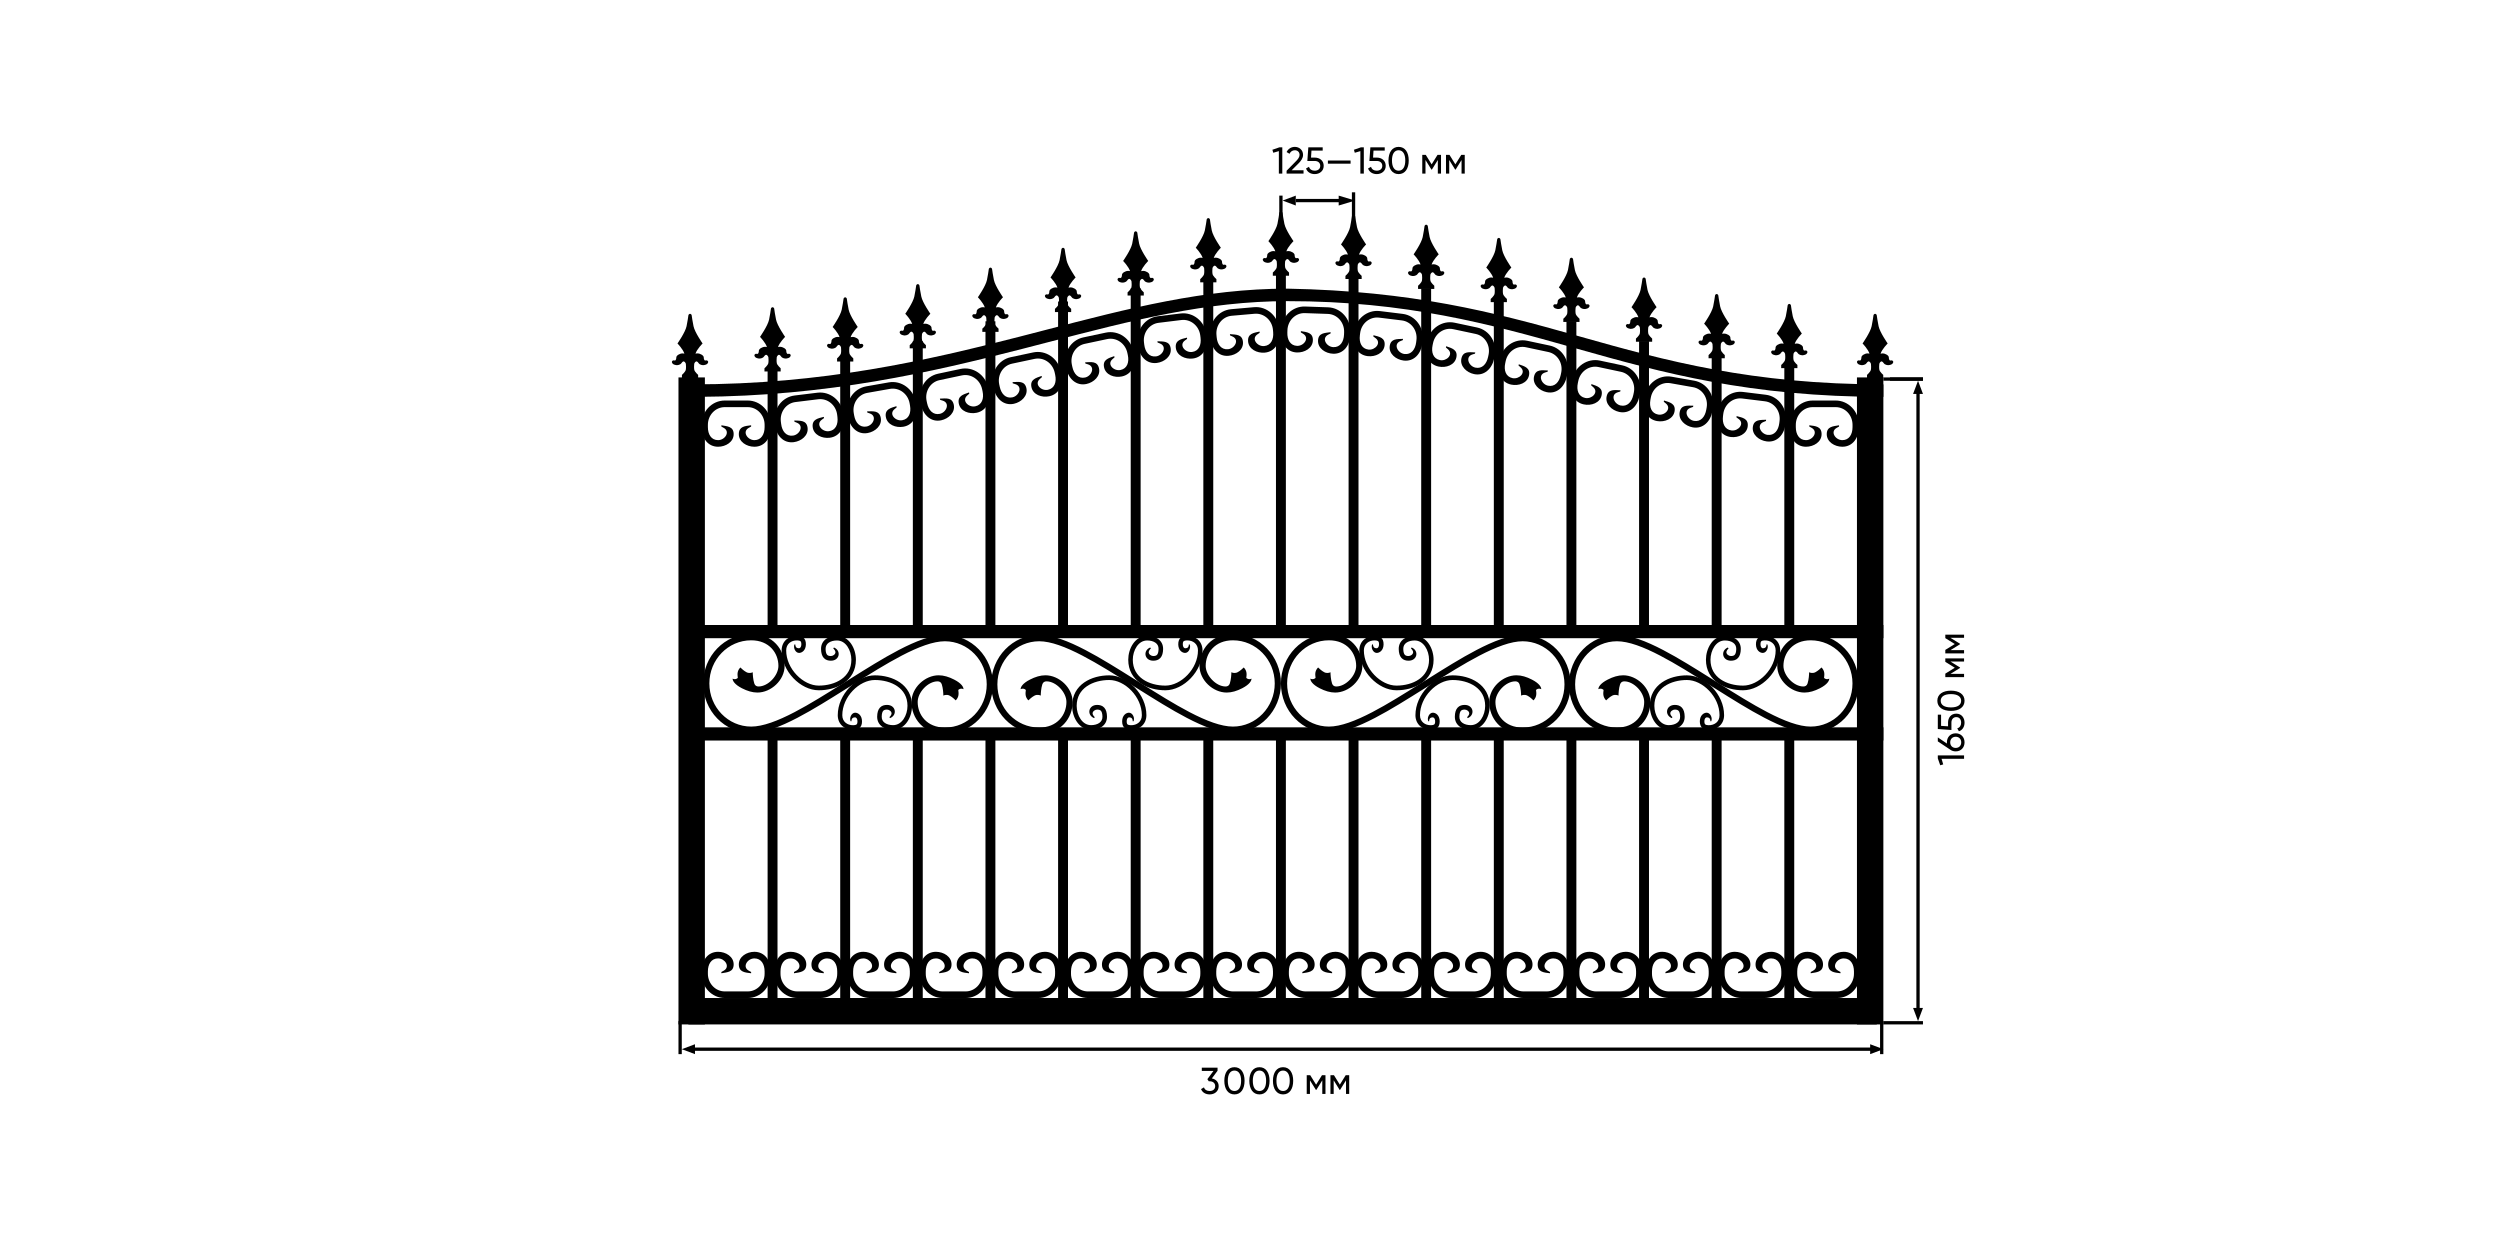 <?xml version="1.0" encoding="UTF-8"?>
<svg width="1600px" height="800px" viewBox="0 0 1600 800" version="1.1" xmlns="http://www.w3.org/2000/svg" xmlns:xlink="http://www.w3.org/1999/xlink">
    <!-- Generator: Sketch 54.1 (76490) - https://sketchapp.com -->
    <title>05</title>
    <desc>Created with Sketch.</desc>
    <g id="Page-1" stroke="none" stroke-width="1" fill="none" fill-rule="evenodd">
        <g id="05">
            <rect id="Rectangle" fill="#FFFFFF" fill-rule="nonzero" x="0" y="0" width="1600" height="800"></rect>
            <path d="M775.584,690.2 L779.232,685.28 L779.232,683.312 L769.152,683.312 L769.152,685.4 L776.616,685.4 L772.728,690.656 L773.616,692.024 L774.192,692.024 C776.208,692.024 777.72,693.128 777.72,695.144 C777.72,697.136 776.208,698.24 774.192,698.24 C772.368,698.24 771.048,697.472 770.544,695.912 L768.672,697.016 C769.536,699.272 771.72,700.424 774.192,700.424 C777.216,700.424 779.952,698.552 779.952,695.144 C779.952,692.36 778.008,690.656 775.584,690.2 Z" id="Path" fill="#000000" fill-rule="nonzero"></path>
            <polygon id="Path" fill="#000000" points="436.338 653.52 436.338 674.647 434.225 674.647 434.225 653.52"></polygon>
            <polygon id="Path" fill="#000000" points="1205.35 653.52 1205.35 674.647 1203.24 674.647 1203.24 653.52"></polygon>
            <polygon id="Path" fill="#000000" fill-rule="nonzero" points="1196.9 668.309 1205.35 671.478 1196.9 674.647"></polygon>
            <polygon id="Path" fill="#000000" points="1199.34 672.535 443 672.535 443 670.422 1199.34 670.422"></polygon>
            <polygon id="Path" fill="#000000" fill-rule="nonzero" points="444.789 668.309 436.338 671.478 444.789 674.647"></polygon>
            <polygon id="Path" fill="#000000" points="820.845 125.194 820.845 150.546 818.732 150.546 818.732 125.194"></polygon>
            <polygon id="Path" fill="#000000" points="858.951 129.42 829.374 129.42 829.374 127.307 858.951 127.307"></polygon>
            <polygon id="Path" fill="#000000" fill-rule="nonzero" points="856.758 125.195 867.322 128.364 856.758 131.533"></polygon>
            <polygon id="Path" fill="#000000" fill-rule="nonzero" points="829.294 125.195 820.843 128.364 829.294 131.533"></polygon>
            <polygon id="Path" fill="#000000" points="867.324 123.081 867.324 150.546 865.211 150.546 865.211 123.081"></polygon>
            <polygon id="Path" fill="#000000" points="1230.7 653.52 1205.35 653.52 1205.35 655.633 1230.7 655.633"></polygon>
            <polygon id="Path" fill="#000000" points="1230.7 241.55 1209.58 241.55 1209.58 243.662 1230.7 243.662"></polygon>
            <polygon id="Path" fill="#000000" points="1226.48 248.112 1226.48 647.408 1228.59 647.408 1228.59 248.112"></polygon>
            <polygon id="Path" fill="#000000" fill-rule="nonzero" points="1230.7 252.113 1227.54 243.662 1224.37 252.113"></polygon>
            <polygon id="Path" fill="#000000" fill-rule="nonzero" points="1230.7 645.07 1227.54 653.52 1224.37 645.07"></polygon>
            <polygon id="Path" fill="#000000" points="1230.7 241.549 1205.35 241.549 1205.35 243.661 1230.7 243.661"></polygon>
            <polygon id="Path" fill="#000000" fill-rule="nonzero" points="776.479 178.168 770.141 178.168 770.141 399.999 776.479 399.999"></polygon>
            <polygon id="Path" fill="#000000" fill-rule="nonzero" points="730 184.506 723.662 184.506 723.662 404.225 730 404.225"></polygon>
            <polygon id="Path" fill="#000000" fill-rule="nonzero" points="683.521 192.957 677.183 192.957 677.183 406.337 683.521 406.337"></polygon>
            <polygon id="Path" fill="#000000" fill-rule="nonzero" points="637.042 205.633 630.704 205.633 630.704 404.225 637.042 404.225"></polygon>
            <polygon id="Path" fill="#000000" fill-rule="nonzero" points="590.563 218.309 584.225 218.309 584.225 404.225 590.563 404.225"></polygon>
            <polygon id="Path" fill="#000000" fill-rule="nonzero" points="544.084 228.873 537.746 228.873 537.746 406.337 544.084 406.337"></polygon>
            <polygon id="Path" fill="#000000" fill-rule="nonzero" points="497.606 235.211 491.268 235.211 491.268 404.225 497.606 404.225"></polygon>
            <polygon id="Path" fill="#000000" fill-rule="nonzero" points="822.958 173.943 816.62 173.943 816.62 399.999 822.958 399.999"></polygon>
            <polygon id="Path" fill="#000000" fill-rule="nonzero" points="869.437 178.168 863.099 178.168 863.099 399.999 869.437 399.999"></polygon>
            <polygon id="Path" fill="#000000" fill-rule="nonzero" points="915.916 184.506 909.577 184.506 909.577 404.225 915.916 404.225"></polygon>
            <polygon id="Path" fill="#000000" fill-rule="nonzero" points="962.394 192.957 956.056 192.957 956.056 406.337 962.394 406.337"></polygon>
            <polygon id="Path" fill="#000000" fill-rule="nonzero" points="1008.873 205.633 1002.535 205.633 1002.535 404.225 1008.873 404.225"></polygon>
            <polygon id="Path" fill="#000000" fill-rule="nonzero" points="1055.35 218.309 1049.01 218.309 1049.01 404.225 1055.35 404.225"></polygon>
            <polygon id="Path" fill="#000000" fill-rule="nonzero" points="1101.83 228.873 1095.49 228.873 1095.49 406.337 1101.83 406.337"></polygon>
            <polygon id="Path" fill="#000000" fill-rule="nonzero" points="1148.31 235.211 1141.97 235.211 1141.97 404.225 1148.31 404.225"></polygon>
            <polygon id="Path" fill="#000000" fill-rule="nonzero" points="776.479 469.718 770.141 469.718 770.141 642.957 776.479 642.957"></polygon>
            <polygon id="Path" fill="#000000" fill-rule="nonzero" points="730 469.718 723.662 469.718 723.662 642.957 730 642.957"></polygon>
            <polygon id="Path" fill="#000000" fill-rule="nonzero" points="683.521 469.718 677.183 469.718 677.183 642.957 683.521 642.957"></polygon>
            <polygon id="Path" fill="#000000" fill-rule="nonzero" points="637.042 469.718 630.704 469.718 630.704 642.957 637.042 642.957"></polygon>
            <polygon id="Path" fill="#000000" fill-rule="nonzero" points="590.563 469.718 584.225 469.718 584.225 642.957 590.563 642.957"></polygon>
            <polygon id="Path" fill="#000000" fill-rule="nonzero" points="544.084 469.718 537.746 469.718 537.746 642.957 544.084 642.957"></polygon>
            <polygon id="Path" fill="#000000" fill-rule="nonzero" points="497.606 469.718 491.268 469.718 491.268 642.957 497.606 642.957"></polygon>
            <polygon id="Path" fill="#000000" fill-rule="nonzero" points="822.958 469.718 816.62 469.718 816.62 642.957 822.958 642.957"></polygon>
            <polygon id="Path" fill="#000000" fill-rule="nonzero" points="869.437 469.718 863.099 469.718 863.099 642.957 869.437 642.957"></polygon>
            <polygon id="Path" fill="#000000" fill-rule="nonzero" points="915.916 469.718 909.577 469.718 909.577 642.957 915.916 642.957"></polygon>
            <polygon id="Path" fill="#000000" fill-rule="nonzero" points="962.394 469.718 956.056 469.718 956.056 642.957 962.394 642.957"></polygon>
            <polygon id="Path" fill="#000000" fill-rule="nonzero" points="1008.873 469.718 1002.535 469.718 1002.535 642.957 1008.873 642.957"></polygon>
            <polygon id="Path" fill="#000000" fill-rule="nonzero" points="1055.35 469.718 1049.01 469.718 1049.01 642.957 1055.35 642.957"></polygon>
            <polygon id="Path" fill="#000000" fill-rule="nonzero" points="1101.83 469.718 1095.49 469.718 1095.49 642.957 1101.83 642.957"></polygon>
            <polygon id="Path" fill="#000000" fill-rule="nonzero" points="1148.31 469.718 1141.97 469.718 1141.97 642.957 1148.31 642.957"></polygon>
            <polygon id="Path" fill="#000000" fill-rule="nonzero" points="451.127 241.549 434.225 241.549 434.225 655.633 451.127 655.633"></polygon>
            <polygon id="Path" fill="#000000" fill-rule="nonzero" points="1205.35 241.549 1188.45 241.549 1188.45 655.633 1205.35 655.633"></polygon>
            <polygon id="Path" fill="#000000" fill-rule="nonzero" points="1201.13 638.732 440.563 638.732 440.563 655.633 1201.13 655.633"></polygon>
            <path d="M669.221,211.149 C722.037,197.422 770.864,184.732 824.014,184.732 C903.977,186.247 955.516,199.665 1008.852,214.729 L1011.64,215.516 C1065.81,230.807 1121.01,245.999 1205.35,245.999 L1205.35,253.999 C1119.88,253.999 1063.81,238.557 1009.466,223.215 L1006.8,222.462 C953.516,207.414 900,192.732 824.014,192.732 C771.944,192.732 724.116,205.156 671.136,218.919 C665.631,220.349 660.071,221.793 654.444,223.24 C595.704,238.34 530.183,253.516 446.676,253.988 L446.676,266.901 L438.676,266.901 L438.676,245.999 L442.676,245.999 C527.073,245.999 592.965,230.784 652.453,215.491 C658.092,214.042 663.678,212.59 669.221,211.149 Z" id="Path" fill="#000000"></path>
            <polygon id="Path" fill="#000000" fill-rule="nonzero" points="1205.35 399.999 440.563 399.999 440.563 408.45 1205.35 408.45"></polygon>
            <polygon id="Path" fill="#000000" fill-rule="nonzero" points="1205.35 465.492 440.563 465.492 440.563 473.943 1205.35 473.943"></polygon>
            <path d="M552.535,613.38 C548.142,613.38 546.005,617.111 546.005,621.714 L546.005,623.197 C546.005,629.442 550.838,634.506 556.8,634.506 L571.51,634.506 C577.472,634.506 582.305,629.442 582.305,623.197 L582.305,621.714 C582.305,617.111 580.168,613.38 575.775,613.38 C571.349,613.38 567.786,618.788 572.159,621.232 L573.675,622.08 L573.675,622.887 C569.804,622.407 565.897,622.213 565.806,617.343 C565.712,612.258 570.838,609.154 575.775,609.154 C582.396,609.154 586.338,614.776 586.338,621.714 L586.338,623.197 C586.338,631.777 579.699,638.732 571.51,638.732 L556.8,638.732 C548.611,638.732 541.972,631.777 541.972,623.197 L541.972,621.714 C541.972,614.776 545.914,609.154 552.535,609.154 C557.471,609.154 562.598,612.258 562.504,617.343 C562.414,622.177 558.387,622.232 554.635,622.887 L554.635,622.08 L556.151,621.232 C560.524,618.788 556.961,613.38 552.535,613.38 Z" id="Path" fill="#000000"></path>
            <path d="M599.014,613.38 C594.621,613.38 592.484,617.111 592.484,621.714 L592.484,623.197 C592.484,629.442 597.317,634.506 603.279,634.506 L617.989,634.506 C623.951,634.506 628.784,629.442 628.784,623.197 L628.784,621.714 C628.784,617.111 626.647,613.38 622.253,613.38 C617.828,613.38 614.265,618.788 618.638,621.232 L620.153,622.08 L620.153,622.887 C616.283,622.407 612.375,622.213 612.285,617.343 C612.19,612.258 617.317,609.154 622.253,609.154 C628.874,609.154 632.817,614.776 632.817,621.714 L632.817,623.197 C632.817,631.777 626.178,638.732 617.989,638.732 L603.279,638.732 C595.09,638.732 588.451,631.777 588.451,623.197 L588.451,621.714 C588.451,614.776 592.393,609.154 599.014,609.154 C603.95,609.154 609.077,612.258 608.983,617.343 C608.893,622.177 604.866,622.232 601.114,622.887 L601.114,622.08 L602.63,621.232 C607.003,618.788 603.44,613.38 599.014,613.38 Z" id="Path" fill="#000000"></path>
            <path d="M645.493,613.38 C641.1,613.38 638.963,617.111 638.963,621.714 L638.963,623.197 C638.963,629.442 643.796,634.506 649.758,634.506 L664.467,634.506 C670.429,634.506 675.263,629.442 675.263,623.197 L675.263,621.714 C675.263,617.111 673.127,613.38 668.732,613.38 C664.306,613.38 660.744,618.788 665.118,621.232 L666.632,622.08 L666.632,622.887 C662.762,622.407 658.854,622.213 658.765,617.343 C658.67,612.258 663.795,609.154 668.732,609.154 C675.354,609.154 679.296,614.776 679.296,621.714 L679.296,623.197 C679.296,631.777 672.658,638.732 664.467,638.732 L649.758,638.732 C641.568,638.732 634.93,631.777 634.93,623.197 L634.93,621.714 C634.93,614.776 638.872,609.154 645.493,609.154 C650.43,609.154 655.556,612.258 655.461,617.343 C655.372,622.177 651.345,622.232 647.593,622.887 L647.593,622.08 L649.108,621.232 C653.481,618.788 649.919,613.38 645.493,613.38 Z" id="Path" fill="#000000"></path>
            <path d="M691.972,613.38 C687.577,613.38 685.442,617.111 685.442,621.714 L685.442,623.197 C685.442,629.442 690.275,634.506 696.237,634.506 L710.946,634.506 C716.908,634.506 721.742,629.442 721.742,623.197 L721.742,621.714 C721.742,617.111 719.606,613.38 715.211,613.38 C710.785,613.38 707.223,618.788 711.596,621.232 L713.111,622.08 L713.111,622.887 C709.241,622.407 705.332,622.213 705.244,617.343 C705.149,612.258 710.274,609.154 715.211,609.154 C721.832,609.154 725.775,614.776 725.775,621.714 L725.775,623.197 C725.775,631.777 719.137,638.732 710.946,638.732 L696.237,638.732 C688.046,638.732 681.408,631.777 681.408,623.197 L681.408,621.714 C681.408,614.776 685.351,609.154 691.972,609.154 C696.909,609.154 702.035,612.258 701.939,617.343 C701.851,622.177 697.824,622.232 694.072,622.887 L694.072,622.08 L695.587,621.232 C699.96,618.788 696.398,613.38 691.972,613.38 Z" id="Path" fill="#000000"></path>
            <path d="M730.575,464.818 C732.491,463.187 733.697,460.76 733.697,457.728 C733.697,450.976 730.63,444.613 726.197,439.958 C721.771,435.313 715.839,432.218 709.93,432.218 C704.295,432.218 698.409,433.631 693.886,436.779 C689.308,439.965 686.162,444.917 686.162,451.751 C686.162,455.297 687.208,459.066 689.219,461.983 C691.245,464.928 694.319,467.079 698.289,467.079 C700.752,467.079 703.27,466.494 705.208,465.131 C707.206,463.726 708.527,461.525 708.474,458.586 C708.43,456.144 707.91,454.211 706.718,452.899 C705.497,451.551 703.837,451.143 702.17,451.143 C696.512,451.143 695.377,457.616 700.228,459.608 C700.235,459.615 700.499,459.173 700.644,458.932 C700.085,458.554 699.258,457.377 699.258,456.621 C699.258,455.149 700.925,454.13 702.17,454.13 C703.412,454.13 704.135,454.432 704.589,454.935 C705.075,455.47 705.527,456.526 705.565,458.641 C705.599,460.496 704.819,461.782 703.564,462.666 C702.248,463.591 700.357,464.092 698.289,464.092 C695.466,464.092 693.204,462.596 691.594,460.259 C689.967,457.895 689.073,454.745 689.073,451.751 C689.073,446.009 691.655,441.942 695.519,439.253 C699.44,436.523 704.711,435.205 709.93,435.205 C714.875,435.205 720.098,437.829 724.116,442.048 C728.126,446.258 730.786,451.904 730.786,457.728 C730.786,459.881 729.958,461.461 728.718,462.518 C727.45,463.597 725.671,464.191 723.734,464.138 C722.696,464.113 722.065,463.95 721.697,463.667 C721.437,463.466 721.061,463.012 721.085,461.63 C721.108,460.422 721.475,459.816 721.769,459.516 C722.096,459.182 722.443,459.112 722.54,459.112 C723.647,459.112 724.173,459.471 724.454,459.82 C724.775,460.213 724.965,460.827 724.965,461.601 L725.451,461.601 C726.421,459.608 724.965,456.123 722.54,456.123 C721.67,456.123 720.588,456.509 719.718,457.397 C718.811,458.322 718.209,459.708 718.175,461.573 C718.139,463.57 718.708,465.101 719.952,466.058 C721.089,466.933 722.519,467.096 723.658,467.125 C726.193,467.193 728.688,466.424 730.575,464.818 Z" id="Shape" fill="#000000"></path>
            <path d="M539.284,464.818 C537.369,463.187 536.162,460.76 536.162,457.728 C536.162,450.976 539.23,444.613 543.663,439.958 C548.088,435.313 554.021,432.218 559.93,432.218 C565.565,432.218 571.45,433.631 575.972,436.779 C580.551,439.965 583.697,444.917 583.697,451.751 C583.697,455.297 582.652,459.066 580.641,461.983 C578.613,464.928 575.539,467.079 571.571,467.079 C569.107,467.079 566.588,466.494 564.651,465.131 C562.652,463.726 561.332,461.525 561.385,458.586 C561.429,456.144 561.948,454.211 563.14,452.899 C564.361,451.551 566.022,451.143 567.691,451.143 C573.347,451.143 574.481,457.616 569.631,459.608 C569.624,459.615 569.36,459.173 569.214,458.932 C569.775,458.554 570.601,457.377 570.601,456.621 C570.601,455.149 568.934,454.13 567.691,454.13 C566.448,454.13 565.725,454.432 565.27,454.935 C564.784,455.47 564.333,456.526 564.295,458.641 C564.261,460.496 565.04,461.782 566.295,462.666 C567.611,463.591 569.502,464.092 571.571,464.092 C574.393,464.092 576.655,462.596 578.265,460.259 C579.892,457.895 580.787,454.745 580.787,451.751 C580.787,446.009 578.204,441.942 574.34,439.253 C570.42,436.523 565.148,435.205 559.93,435.205 C554.984,435.205 549.761,437.829 545.744,442.048 C541.734,446.258 539.072,451.904 539.072,457.728 C539.072,459.881 539.901,461.461 541.142,462.518 C542.409,463.597 544.188,464.191 546.126,464.138 C547.162,464.113 547.795,463.95 548.162,463.667 C548.423,463.466 548.799,463.012 548.774,461.63 C548.752,460.422 548.384,459.816 548.09,459.516 C547.762,459.182 547.416,459.112 547.318,459.112 C546.213,459.112 545.686,459.471 545.405,459.82 C545.084,460.213 544.893,460.827 544.893,461.601 L544.408,461.601 C543.438,459.608 544.893,456.123 547.318,456.123 C548.19,456.123 549.272,456.509 550.142,457.397 C551.047,458.322 551.65,459.708 551.683,461.573 C551.72,463.57 551.151,465.101 549.907,466.058 C548.771,466.933 547.341,467.096 546.201,467.125 C543.666,467.193 541.171,466.424 539.284,464.818 Z" id="Shape" fill="#000000"></path>
            <path d="M503.368,409.177 C501.454,410.808 500.246,413.237 500.246,416.269 C500.246,423.019 503.314,429.382 507.747,434.037 C512.172,438.682 518.105,441.777 524.014,441.777 C529.649,441.777 535.534,440.364 540.057,437.216 C544.635,434.03 547.782,429.078 547.782,422.244 C547.782,418.699 546.736,414.932 544.725,412.012 C542.698,409.067 539.624,406.916 535.655,406.916 C533.191,406.916 530.673,407.504 528.735,408.866 C526.737,410.269 525.416,412.47 525.47,415.411 C525.514,417.851 526.033,419.784 527.224,421.099 C528.446,422.444 530.107,422.852 531.775,422.852 C537.431,422.852 538.566,416.379 533.715,414.387 C533.708,414.382 533.445,414.824 533.298,415.063 C533.86,415.441 534.685,416.618 534.685,417.374 C534.685,418.849 533.019,419.865 531.775,419.865 C530.533,419.865 529.81,419.565 529.354,419.062 C528.869,418.525 528.418,417.471 528.379,415.354 C528.346,413.499 529.124,412.213 530.379,411.332 C531.696,410.406 533.586,409.903 535.655,409.903 C538.478,409.903 540.739,411.399 542.349,413.738 C543.977,416.1 544.871,419.25 544.871,422.244 C544.871,427.986 542.289,432.055 538.424,434.744 C534.504,437.472 529.233,438.79 524.014,438.79 C519.069,438.79 513.846,436.166 509.828,431.947 C505.818,427.739 503.157,422.094 503.157,416.269 C503.157,414.116 503.986,412.534 505.226,411.477 C506.494,410.398 508.272,409.806 510.211,409.857 C511.246,409.884 511.88,410.047 512.247,410.33 C512.507,410.529 512.883,410.985 512.858,412.367 C512.836,413.573 512.468,414.18 512.175,414.48 C511.846,414.815 511.501,414.885 511.403,414.885 C510.298,414.885 509.77,414.524 509.489,414.177 C509.169,413.782 508.978,413.168 508.978,412.394 L508.492,412.394 C507.522,414.387 508.978,417.873 511.403,417.873 C512.275,417.873 513.356,417.488 514.227,416.599 C515.132,415.675 515.734,414.289 515.768,412.422 C515.804,410.425 515.235,408.894 513.992,407.939 C512.855,407.064 511.425,406.899 510.285,406.87 C507.75,406.802 505.255,407.571 503.368,409.177 Z" id="Shape" fill="#000000"></path>
            <path d="M766.49,409.177 C768.406,410.808 769.613,413.237 769.613,416.269 C769.613,423.019 766.545,429.382 762.113,434.037 C757.687,438.682 751.754,441.777 745.845,441.777 C740.211,441.777 734.325,440.364 729.801,437.216 C725.223,434.03 722.077,429.078 722.077,422.244 C722.077,418.699 723.123,414.932 725.135,412.012 C727.161,409.067 730.235,406.916 734.204,406.916 C736.668,406.916 739.186,407.504 741.123,408.866 C743.122,410.269 744.442,412.47 744.389,415.411 C744.345,417.851 743.825,419.784 742.634,421.099 C741.413,422.444 739.752,422.852 738.085,422.852 C732.427,422.852 731.293,416.379 736.144,414.387 C736.15,414.382 736.414,414.824 736.56,415.063 C736,415.441 735.174,416.618 735.174,417.374 C735.174,418.849 736.841,419.865 738.085,419.865 C739.327,419.865 740.05,419.565 740.504,419.062 C740.99,418.525 741.442,417.471 741.48,415.354 C741.514,413.499 740.735,412.213 739.48,411.332 C738.163,410.406 736.273,409.903 734.204,409.903 C731.382,409.903 729.119,411.399 727.509,413.738 C725.882,416.1 724.989,419.25 724.989,422.244 C724.989,427.986 727.57,432.055 731.435,434.744 C735.356,437.472 740.627,438.79 745.845,438.79 C750.791,438.79 756.013,436.166 760.032,431.947 C764.042,427.739 766.701,422.094 766.701,416.269 C766.701,414.116 765.873,412.534 764.633,411.477 C763.366,410.398 761.587,409.806 759.649,409.857 C758.612,409.884 757.98,410.047 757.613,410.33 C757.353,410.529 756.977,410.985 757,412.367 C757.023,413.573 757.391,414.18 757.685,414.48 C758.012,414.815 758.358,414.885 758.456,414.885 C759.563,414.885 760.089,414.524 760.37,414.177 C760.691,413.782 760.881,413.168 760.881,412.394 L761.367,412.394 C762.337,414.387 760.881,417.873 758.456,417.873 C757.585,417.873 756.504,417.488 755.633,416.599 C754.727,415.675 754.125,414.289 754.091,412.422 C754.055,410.425 754.623,408.894 755.868,407.939 C757.004,407.064 758.435,406.899 759.573,406.87 C762.108,406.802 764.604,407.571 766.49,409.177 Z" id="Shape" fill="#000000"></path>
            <path d="M909.003,464.818 C907.087,463.187 905.88,460.76 905.88,457.728 C905.88,450.976 908.948,444.613 913.38,439.958 C917.806,435.313 923.739,432.218 929.648,432.218 C935.282,432.218 941.168,433.631 945.692,436.779 C950.27,439.965 953.415,444.917 953.415,451.751 C953.415,455.297 952.37,459.066 950.358,461.983 C948.332,464.928 945.258,467.079 941.289,467.079 C938.825,467.079 936.307,466.494 934.37,465.131 C932.371,463.726 931.051,461.525 931.104,458.586 C931.148,456.144 931.668,454.211 932.859,452.899 C934.08,451.551 935.741,451.143 937.408,451.143 C943.065,451.143 944.2,457.616 939.349,459.608 C939.343,459.615 939.079,459.173 938.933,458.932 C939.493,458.554 940.319,457.377 940.319,456.621 C940.319,455.149 938.652,454.13 937.408,454.13 C936.165,454.13 935.443,454.432 934.989,454.935 C934.503,455.47 934.051,456.526 934.013,458.641 C933.979,460.496 934.758,461.782 936.013,462.666 C937.33,463.591 939.22,464.092 941.289,464.092 C944.111,464.092 946.374,462.596 947.984,460.259 C949.611,457.895 950.504,454.745 950.504,451.751 C950.504,446.009 947.922,441.942 944.058,439.253 C940.137,436.523 934.866,435.205 929.648,435.205 C924.702,435.205 919.48,437.829 915.461,442.048 C911.451,446.258 908.792,451.904 908.792,457.728 C908.792,459.881 909.62,461.461 910.86,462.518 C912.127,463.597 913.906,464.191 915.844,464.138 C916.881,464.113 917.513,463.95 917.88,463.667 C918.14,463.466 918.516,463.012 918.493,461.63 C918.47,460.422 918.102,459.816 917.808,459.516 C917.481,459.182 917.135,459.112 917.037,459.112 C915.93,459.112 915.404,459.471 915.123,459.82 C914.802,460.213 914.612,460.827 914.612,461.601 L914.126,461.601 C913.156,459.608 914.612,456.123 917.037,456.123 C917.908,456.123 918.989,456.509 919.86,457.397 C920.766,458.322 921.368,459.708 921.402,461.573 C921.438,463.57 920.87,465.101 919.625,466.058 C918.489,466.933 917.058,467.096 915.92,467.125 C913.385,467.193 910.889,466.424 909.003,464.818 Z" id="Shape" fill="#000000"></path>
            <path d="M1100.29,464.818 C1102.21,463.187 1103.42,460.76 1103.42,457.728 C1103.42,450.976 1100.35,444.613 1095.92,439.958 C1091.49,435.313 1085.56,432.218 1079.65,432.218 C1074.01,432.218 1068.13,433.631 1063.6,436.779 C1059.03,439.965 1055.88,444.917 1055.88,451.751 C1055.88,455.297 1056.93,459.066 1058.94,461.983 C1060.96,464.928 1064.04,467.079 1068.01,467.079 C1070.47,467.079 1072.99,466.494 1074.93,465.131 C1076.92,463.726 1078.25,461.525 1078.19,458.586 C1078.15,456.144 1077.63,454.211 1076.44,452.899 C1075.22,451.551 1073.55,451.143 1071.89,451.143 C1066.23,451.143 1065.1,457.616 1069.95,459.608 C1069.95,459.615 1070.22,459.173 1070.36,458.932 C1069.8,458.554 1068.98,457.377 1068.98,456.621 C1068.98,455.149 1070.64,454.13 1071.89,454.13 C1073.13,454.13 1073.85,454.432 1074.31,454.935 C1074.79,455.47 1075.25,456.526 1075.28,458.641 C1075.32,460.496 1074.54,461.782 1073.28,462.666 C1071.97,463.591 1070.08,464.092 1068.01,464.092 C1065.18,464.092 1062.92,462.596 1061.31,460.259 C1059.69,457.895 1058.79,454.745 1058.79,451.751 C1058.79,446.009 1061.37,441.942 1065.24,439.253 C1069.16,436.523 1074.43,435.205 1079.65,435.205 C1084.59,435.205 1089.82,437.829 1093.83,442.048 C1097.84,446.258 1100.5,451.904 1100.5,457.728 C1100.5,459.881 1099.68,461.461 1098.44,462.518 C1097.17,463.597 1095.39,464.191 1093.45,464.138 C1092.41,464.113 1091.78,463.95 1091.42,463.667 C1091.16,463.466 1090.78,463.012 1090.8,461.63 C1090.83,460.422 1091.19,459.816 1091.49,459.516 C1091.81,459.182 1092.16,459.112 1092.26,459.112 C1093.37,459.112 1093.89,459.471 1094.17,459.82 C1094.49,460.213 1094.68,460.827 1094.68,461.601 L1095.17,461.601 C1096.14,459.608 1094.68,456.123 1092.26,456.123 C1091.39,456.123 1090.31,456.509 1089.44,457.397 C1088.53,458.322 1087.93,459.708 1087.89,461.573 C1087.86,463.57 1088.43,465.101 1089.67,466.058 C1090.81,466.933 1092.24,467.096 1093.38,467.125 C1095.91,467.193 1098.41,466.424 1100.29,464.818 Z" id="Shape" fill="#000000"></path>
            <path d="M1136.21,409.177 C1138.12,410.808 1139.33,413.237 1139.33,416.269 C1139.33,423.019 1136.26,429.382 1131.83,434.037 C1127.4,438.682 1121.47,441.777 1115.56,441.777 C1109.93,441.777 1104.04,440.364 1099.52,437.216 C1094.94,434.03 1091.8,429.078 1091.8,422.244 C1091.8,418.699 1092.84,414.932 1094.85,412.012 C1096.88,409.067 1099.95,406.916 1103.92,406.916 C1106.39,406.916 1108.9,407.504 1110.84,408.866 C1112.84,410.269 1114.16,412.47 1114.11,415.411 C1114.06,417.851 1113.54,419.784 1112.35,421.099 C1111.13,422.444 1109.47,422.852 1107.8,422.852 C1102.15,422.852 1101.01,416.379 1105.86,414.387 C1105.87,414.382 1106.13,414.824 1106.28,415.063 C1105.72,415.441 1104.89,416.618 1104.89,417.374 C1104.89,418.849 1106.56,419.865 1107.8,419.865 C1109.05,419.865 1109.77,419.565 1110.22,419.062 C1110.71,418.525 1111.16,417.471 1111.2,415.354 C1111.23,413.499 1110.45,412.213 1109.2,411.332 C1107.88,410.406 1105.99,409.903 1103.92,409.903 C1101.1,409.903 1098.84,411.399 1097.23,413.738 C1095.6,416.1 1094.71,419.25 1094.71,422.244 C1094.71,427.986 1097.29,432.055 1101.15,434.744 C1105.07,437.472 1110.35,438.79 1115.56,438.79 C1120.51,438.79 1125.73,436.166 1129.75,431.947 C1133.76,427.739 1136.42,422.094 1136.42,416.269 C1136.42,414.116 1135.59,412.534 1134.35,411.477 C1133.08,410.398 1131.3,409.806 1129.37,409.857 C1128.33,409.884 1127.7,410.047 1127.33,410.33 C1127.07,410.529 1126.7,410.985 1126.72,412.367 C1126.74,413.573 1127.11,414.18 1127.4,414.48 C1127.73,414.815 1128.08,414.885 1128.17,414.885 C1129.28,414.885 1129.81,414.524 1130.09,414.177 C1130.41,413.782 1130.6,413.168 1130.6,412.394 L1131.09,412.394 C1132.05,414.387 1130.6,417.873 1128.17,417.873 C1127.3,417.873 1126.22,417.488 1125.35,416.599 C1124.45,415.675 1123.84,414.289 1123.81,412.422 C1123.77,410.425 1124.34,408.894 1125.59,407.939 C1126.72,407.064 1128.15,406.899 1129.29,406.87 C1131.83,406.802 1134.32,407.571 1136.21,409.177 Z" id="Shape" fill="#000000"></path>
            <path d="M873.087,409.177 C871.171,410.808 869.965,413.237 869.965,416.269 C869.965,423.019 873.032,429.382 877.465,434.037 C881.891,438.682 887.823,441.777 893.732,441.777 C899.367,441.777 905.253,440.364 909.776,437.216 C914.354,434.03 917.5,429.078 917.5,422.244 C917.5,418.699 916.454,414.932 914.443,412.012 C912.417,409.067 909.343,406.916 905.373,406.916 C902.91,406.916 900.392,407.504 898.454,408.866 C896.456,410.269 895.135,412.47 895.188,415.411 C895.232,417.851 895.752,419.784 896.944,421.099 C898.165,422.444 899.825,422.852 901.492,422.852 C907.15,422.852 908.284,416.379 903.434,414.387 C903.427,414.382 903.163,414.824 903.018,415.063 C903.577,415.441 904.404,416.618 904.404,417.374 C904.404,418.849 902.737,419.865 901.492,419.865 C900.25,419.865 899.527,419.565 899.073,419.062 C898.587,418.525 898.135,417.471 898.097,415.354 C898.063,413.499 898.843,412.213 900.098,411.332 C901.414,410.406 903.305,409.903 905.373,409.903 C908.196,409.903 910.458,411.399 912.068,413.738 C913.695,416.1 914.589,419.25 914.589,422.244 C914.589,427.986 912.007,432.055 908.143,434.744 C904.222,437.472 898.951,438.79 893.732,438.79 C888.787,438.79 883.564,436.166 879.546,431.947 C875.536,427.739 872.876,422.094 872.876,416.269 C872.876,414.116 873.704,412.534 874.944,411.477 C876.212,410.398 877.991,409.806 879.928,409.857 C880.965,409.884 881.597,410.047 881.965,410.33 C882.225,410.529 882.601,410.985 882.577,412.367 C882.554,413.573 882.187,414.18 881.893,414.48 C881.565,414.815 881.219,414.885 881.122,414.885 C880.015,414.885 879.489,414.524 879.208,414.177 C878.887,413.782 878.696,413.168 878.696,412.394 L878.211,412.394 C877.241,414.387 878.696,417.873 881.122,417.873 C881.992,417.873 883.074,417.488 883.944,416.599 C884.851,415.675 885.453,414.289 885.487,412.422 C885.523,410.425 884.954,408.894 883.71,407.939 C882.573,407.064 881.143,406.899 880.004,406.87 C877.469,406.802 874.974,407.571 873.087,409.177 Z" id="Shape" fill="#000000"></path>
            <path d="M738.451,613.38 C734.056,613.38 731.92,617.111 731.92,621.714 L731.92,623.197 C731.92,629.442 736.754,634.506 742.716,634.506 L757.425,634.506 C763.387,634.506 768.22,629.442 768.22,623.197 L768.22,621.714 C768.22,617.111 766.085,613.38 761.69,613.38 C757.264,613.38 753.702,618.788 758.075,621.232 L759.59,622.08 L759.59,622.887 C755.72,622.407 751.811,622.213 751.723,617.343 C751.627,612.258 756.753,609.154 761.69,609.154 C768.311,609.154 772.254,614.776 772.254,621.714 L772.254,623.197 C772.254,631.777 765.615,638.732 757.425,638.732 L742.716,638.732 C734.525,638.732 727.887,631.777 727.887,623.197 L727.887,621.714 C727.887,614.776 731.83,609.154 738.451,609.154 C743.388,609.154 748.513,612.258 748.418,617.343 C748.33,622.177 744.303,622.232 740.551,622.887 L740.551,622.08 L742.065,621.232 C746.439,618.788 742.877,613.38 738.451,613.38 Z" id="Path" fill="#000000"></path>
            <path d="M459.577,281.689 C455.184,281.689 453.047,277.958 453.047,273.356 L453.047,271.872 C453.047,265.626 457.88,260.563 463.842,260.563 L478.552,260.563 C484.514,260.563 489.347,265.626 489.347,271.872 L489.347,273.356 C489.347,277.958 487.21,281.689 482.817,281.689 C478.391,281.689 474.828,276.28 479.201,273.837 L480.717,272.99 L480.717,272.182 C476.846,272.661 472.939,272.856 472.848,277.726 C472.754,282.812 477.881,285.915 482.817,285.915 C489.438,285.915 493.38,280.292 493.38,273.356 L493.38,271.872 C493.38,263.292 486.741,256.337 478.552,256.337 L463.842,256.337 C455.653,256.337 449.014,263.292 449.014,271.872 L449.014,273.356 C449.014,280.292 452.957,285.915 459.577,285.915 C464.514,285.915 469.641,282.812 469.546,277.726 C469.456,272.893 465.429,272.837 461.677,272.182 L461.677,272.99 L463.193,273.837 C467.566,276.28 464.003,281.689 459.577,281.689 Z" id="Path" fill="#000000"></path>
            <path d="M507.429,278.801 C503.068,279.337 500.493,275.894 499.932,271.326 L499.751,269.852 C498.99,263.653 503.17,258.039 509.087,257.312 L523.687,255.52 C529.605,254.793 535.019,259.23 535.78,265.429 L535.961,266.902 C536.522,271.47 534.856,275.434 530.495,275.969 C526.102,276.508 521.907,271.574 525.949,268.616 L527.351,267.591 L527.252,266.789 C523.469,267.736 519.614,268.405 520.118,273.25 C520.644,278.309 526.11,280.765 531.01,280.163 C537.581,279.356 540.809,273.295 539.964,266.41 L539.783,264.937 C538.738,256.422 531.301,250.328 523.172,251.326 L508.572,253.118 C500.444,254.116 494.702,261.829 495.748,270.344 L495.929,271.817 C496.774,278.702 501.372,283.802 507.944,282.995 C512.843,282.394 517.554,278.689 516.84,273.652 C516.162,268.866 512.158,269.301 508.354,269.109 L508.453,269.911 L510.061,270.567 C514.699,272.459 511.822,278.262 507.429,278.801 Z" id="Path" fill="#000000"></path>
            <path d="M554.546,272.983 C550.219,273.746 547.467,270.443 546.668,265.91 L546.41,264.449 C545.326,258.298 549.206,252.472 555.077,251.437 L569.564,248.883 C575.435,247.847 581.074,251.994 582.158,258.145 L582.416,259.607 C583.215,264.139 581.759,268.185 577.432,268.948 C573.074,269.716 568.626,265.008 572.508,261.842 L573.854,260.745 L573.713,259.95 C569.985,261.093 566.17,261.964 566.927,266.776 C567.717,271.8 573.305,273.966 578.166,273.109 C584.686,271.959 587.593,265.737 586.388,258.906 L586.13,257.445 C584.641,248.996 576.895,243.299 568.83,244.721 L554.344,247.276 C546.279,248.698 540.948,256.7 542.438,265.149 L542.696,266.611 C543.9,273.441 548.759,278.294 555.28,277.144 C560.141,276.287 564.651,272.341 563.675,267.349 C562.747,262.605 558.771,263.249 554.963,263.256 L555.103,264.051 L556.743,264.622 C561.474,266.269 558.905,272.215 554.546,272.983 Z" id="Path" fill="#000000"></path>
            <path d="M601.466,264.861 C597.168,265.774 594.303,262.569 593.346,258.067 L593.037,256.615 C591.739,250.506 595.413,244.548 601.245,243.309 L615.633,240.25 C621.465,239.011 627.245,242.959 628.544,249.068 L628.852,250.52 C629.809,255.022 628.495,259.115 624.197,260.029 C619.868,260.949 615.259,256.399 619.028,253.1 L620.335,251.956 L620.167,251.166 C616.48,252.439 612.698,253.442 613.623,258.224 C614.587,263.219 620.247,265.188 625.076,264.162 C631.552,262.785 634.239,256.466 632.797,249.681 L632.489,248.229 C630.705,239.837 622.765,234.415 614.755,236.117 L600.366,239.176 C592.356,240.878 587.308,249.062 589.092,257.454 L589.4,258.905 C590.843,265.69 595.868,270.37 602.344,268.994 C607.173,267.967 611.542,263.866 610.392,258.911 C609.3,254.202 605.349,254.984 601.543,255.125 L601.711,255.915 L603.37,256.428 C608.155,257.909 605.795,263.94 601.466,264.861 Z" id="Path" fill="#000000"></path>
            <path d="M647.944,254.297 C643.646,255.211 640.781,252.005 639.825,247.503 L639.516,246.052 C638.217,239.942 641.893,233.985 647.724,232.745 L662.111,229.687 C667.944,228.448 673.725,232.395 675.022,238.504 L675.33,239.956 C676.287,244.458 674.973,248.552 670.676,249.465 C666.347,250.386 661.737,245.835 665.506,242.536 L666.814,241.393 L666.645,240.603 C662.958,241.876 659.177,242.879 660.102,247.661 C661.065,252.655 666.725,254.625 671.555,253.598 C678.03,252.222 680.718,245.902 679.277,239.118 L678.968,237.666 C677.183,229.274 669.244,223.851 661.234,225.554 L646.845,228.612 C638.835,230.315 633.787,238.498 635.571,246.89 L635.879,248.342 C637.321,255.126 642.347,259.807 648.822,258.43 C653.652,257.404 658.021,253.302 656.872,248.348 C655.78,243.639 651.827,244.421 648.022,244.561 L648.191,245.351 L649.849,245.865 C654.634,247.345 652.275,253.377 647.944,254.297 Z" id="Path" fill="#000000"></path>
            <path d="M694.423,241.621 C690.125,242.535 687.261,239.329 686.304,234.827 L685.995,233.376 C684.696,227.266 688.372,221.309 694.203,220.069 L708.59,217.011 C714.423,215.771 720.204,219.719 721.501,225.828 L721.809,227.28 C722.766,231.782 721.452,235.876 717.155,236.789 C712.826,237.709 708.216,233.159 711.985,229.86 L713.293,228.717 L713.124,227.927 C709.437,229.2 705.656,230.203 706.581,234.985 C707.544,239.979 713.204,241.949 718.034,240.922 C724.509,239.546 727.197,233.226 725.756,226.442 L725.447,224.99 C723.662,216.598 715.723,211.175 707.713,212.878 L693.324,215.936 C685.315,217.639 680.266,225.822 682.051,234.214 L682.359,235.666 C683.8,242.45 688.826,247.131 695.301,245.754 C700.131,244.728 704.5,240.626 703.351,235.672 C702.259,230.963 698.306,231.745 694.501,231.885 L694.67,232.675 L696.328,233.189 C701.113,234.669 698.754,240.701 694.423,241.621 Z" id="Path" fill="#000000"></path>
            <path d="M739.826,228.097 C735.466,228.633 732.89,225.19 732.328,220.621 L732.147,219.148 C731.386,212.949 735.567,207.335 741.485,206.608 L756.083,204.815 C762.001,204.089 767.416,208.525 768.176,214.725 L768.358,216.198 C768.918,220.766 767.253,224.729 762.892,225.265 C758.498,225.804 754.304,220.87 758.346,217.912 L759.747,216.887 L759.649,216.085 C755.866,217.032 752.01,217.701 752.515,222.546 C753.041,227.605 758.506,230.06 763.406,229.459 C769.978,228.652 773.206,222.591 772.361,215.706 L772.18,214.233 C771.134,205.718 763.697,199.624 755.57,200.622 L740.969,202.414 C732.84,203.412 727.099,211.125 728.145,219.64 L728.325,221.113 C729.17,227.997 733.769,233.098 740.34,232.291 C745.239,231.689 749.95,227.984 749.236,222.948 C748.558,218.162 744.554,218.597 740.751,218.405 L740.849,219.207 L742.456,219.863 C747.096,221.755 744.218,227.558 739.826,228.097 Z" id="Path" fill="#000000"></path>
            <path d="M785.895,223.507 C781.518,223.89 779.065,220.359 778.663,215.774 L778.535,214.296 C777.99,208.074 782.363,202.608 788.304,202.089 L802.957,200.807 C808.896,200.287 814.152,204.91 814.695,211.132 L814.826,212.611 C815.225,217.195 813.423,221.099 809.046,221.482 C804.637,221.867 800.616,216.789 804.759,213.974 L806.196,212.998 L806.126,212.194 C802.311,213.008 798.436,213.543 798.77,218.402 C799.118,223.476 804.497,226.121 809.416,225.691 C816.009,225.114 819.449,219.169 818.842,212.259 L818.713,210.781 C817.966,202.234 810.747,195.884 802.587,196.598 L787.934,197.88 C779.777,198.593 773.768,206.101 774.516,214.647 L774.645,216.126 C775.249,223.036 779.667,228.293 786.263,227.716 C791.181,227.286 796.017,223.748 795.48,218.69 C794.969,213.883 790.953,214.178 787.159,213.853 L787.228,214.658 L788.813,215.369 C793.382,217.422 790.304,223.121 785.895,223.507 Z" id="Path" fill="#000000"></path>
            <path d="M1179.09,281.689 C1183.49,281.689 1185.62,277.958 1185.62,273.356 L1185.62,271.872 C1185.62,265.626 1180.79,260.563 1174.83,260.563 L1160.12,260.563 C1154.16,260.563 1149.32,265.626 1149.32,271.872 L1149.32,273.356 C1149.32,277.958 1151.46,281.689 1155.85,281.689 C1160.28,281.689 1163.84,276.28 1159.47,273.837 L1157.95,272.99 L1157.95,272.182 C1161.82,272.661 1165.73,272.856 1165.82,277.726 C1165.92,282.812 1160.79,285.915 1155.85,285.915 C1149.23,285.915 1145.29,280.292 1145.29,273.356 L1145.29,271.872 C1145.29,263.292 1151.93,256.337 1160.12,256.337 L1174.83,256.337 C1183.02,256.337 1189.66,263.292 1189.66,271.872 L1189.66,273.356 C1189.66,280.292 1185.71,285.915 1179.09,285.915 C1174.16,285.915 1169.03,282.812 1169.12,277.726 C1169.21,272.893 1173.24,272.837 1176.99,272.182 L1176.99,272.99 L1175.48,273.837 C1171.1,276.28 1174.67,281.689 1179.09,281.689 Z" id="Path" fill="#000000"></path>
            <path d="M1131.24,278.321 C1135.6,278.856 1138.18,275.414 1138.74,270.845 L1138.92,269.372 C1139.68,263.173 1135.5,257.558 1129.58,256.832 L1114.98,255.039 C1109.06,254.313 1103.65,258.749 1102.89,264.948 L1102.71,266.421 C1102.15,270.99 1103.81,274.953 1108.18,275.489 C1112.57,276.028 1116.76,271.094 1112.72,268.136 L1111.32,267.11 L1111.42,266.309 C1115.2,267.255 1119.06,267.925 1118.55,272.77 C1118.03,277.829 1112.56,280.284 1107.66,279.683 C1101.09,278.876 1097.86,272.814 1098.71,265.93 L1098.89,264.457 C1099.93,255.941 1107.37,249.847 1115.5,250.845 L1130.1,252.638 C1138.23,253.636 1143.97,261.348 1142.92,269.864 L1142.74,271.337 C1141.9,278.221 1137.3,283.322 1130.73,282.515 C1125.83,281.913 1121.12,278.208 1121.83,273.172 C1122.51,268.386 1126.51,268.821 1130.31,268.629 L1130.22,269.431 L1128.61,270.086 C1123.97,271.979 1126.85,277.782 1131.24,278.321 Z" id="Path" fill="#000000"></path>
            <path d="M1084.12,269.356 C1088.45,270.119 1091.2,266.815 1092,262.283 L1092.26,260.821 C1093.34,254.67 1089.46,248.845 1083.59,247.81 L1069.11,245.255 C1063.23,244.22 1057.6,248.367 1056.51,254.518 L1056.25,255.979 C1055.45,260.512 1056.91,264.558 1061.24,265.32 C1065.6,266.089 1070.04,261.381 1066.16,258.215 L1064.82,257.118 L1064.96,256.323 C1068.69,257.466 1072.5,258.337 1071.74,263.148 C1070.95,268.173 1065.36,270.339 1060.5,269.482 C1053.98,268.332 1051.08,262.11 1052.28,255.279 L1052.54,253.818 C1054.03,245.369 1061.77,239.672 1069.84,241.094 L1084.33,243.648 C1092.39,245.07 1097.72,253.073 1096.23,261.522 L1095.97,262.983 C1094.77,269.814 1089.91,274.667 1083.39,273.517 C1078.53,272.66 1074.02,268.714 1075,263.722 C1075.92,258.978 1079.9,259.621 1083.71,259.629 L1083.57,260.424 L1081.93,260.995 C1077.19,262.642 1079.77,268.588 1084.12,269.356 Z" id="Path" fill="#000000"></path>
            <path d="M1037.204,259.515 C1041.501,260.428 1044.37,257.223 1045.32,252.721 L1045.63,251.27 C1046.93,245.16 1043.257,239.203 1037.424,237.963 L1023.037,234.905 C1017.206,233.665 1011.425,237.613 1010.126,243.722 L1009.818,245.174 C1008.86,249.676 1010.175,253.77 1014.472,254.683 C1018.801,255.603 1023.41,251.053 1019.641,247.754 L1018.336,246.611 L1018.503,245.821 C1022.189,247.094 1025.971,248.097 1025.048,252.879 C1024.082,257.873 1018.423,259.843 1013.593,258.816 C1007.118,257.44 1004.43,251.12 1005.873,244.336 L1006.182,242.884 C1007.965,234.492 1015.904,229.069 1023.915,230.772 L1038.303,233.83 C1046.31,235.533 1051.36,243.716 1049.58,252.108 L1049.27,253.56 C1047.83,260.344 1042.801,265.025 1036.325,263.648 C1031.498,262.622 1027.127,258.52 1028.278,253.565 C1029.37,248.857 1033.321,249.639 1037.126,249.779 L1036.959,250.569 L1035.301,251.082 C1030.516,252.563 1032.875,258.595 1037.204,259.515 Z" id="Path" fill="#000000"></path>
            <path d="M990.725,246.839 C995.023,247.752 997.887,244.547 998.844,240.045 L999.153,238.593 C1000.452,232.484 996.778,226.527 990.945,225.287 L976.558,222.229 C970.727,220.989 964.946,224.937 963.647,231.046 L963.339,232.498 C962.382,237 963.696,241.094 967.993,242.007 C972.322,242.927 976.932,238.377 973.163,235.078 L971.857,233.935 L972.024,233.144 C975.711,234.418 979.492,235.421 978.569,240.203 C977.604,245.197 971.944,247.167 967.114,246.14 C960.639,244.764 957.951,238.444 959.394,231.659 L959.703,230.208 C961.486,221.816 969.425,216.393 977.437,218.096 L991.824,221.154 C999.835,222.857 1004.882,231.04 1003.099,239.432 L1002.791,240.884 C1001.348,247.668 996.322,252.348 989.846,250.972 C985.019,249.946 980.648,245.844 981.799,240.889 C982.892,236.181 986.842,236.963 990.647,237.103 L990.48,237.893 L988.822,238.406 C984.037,239.887 986.396,245.919 990.725,246.839 Z" id="Path" fill="#000000"></path>
            <path d="M944.246,235.283 C948.544,236.197 951.408,232.991 952.365,228.489 L952.674,227.038 C953.973,220.928 950.299,214.971 944.466,213.731 L930.079,210.673 C924.248,209.433 918.468,213.381 917.168,219.49 L916.86,220.942 C915.903,225.444 917.217,229.538 921.514,230.451 C925.843,231.371 930.453,226.821 926.684,223.522 L925.378,222.379 L925.545,221.589 C929.232,222.862 933.013,223.865 932.09,228.647 C931.125,233.641 925.465,235.611 920.635,234.584 C914.16,233.208 911.473,226.888 912.915,220.104 L913.224,218.652 C915.007,210.26 922.946,204.837 930.958,206.54 L945.345,209.598 C953.356,211.301 958.404,219.484 956.62,227.876 L956.312,229.328 C954.869,236.112 949.843,240.793 943.368,239.416 C938.54,238.39 934.169,234.288 935.32,229.334 C936.413,224.625 940.363,225.407 944.168,225.547 L944.001,226.337 L942.343,226.851 C937.558,228.331 939.918,234.363 944.246,235.283 Z" id="Path" fill="#000000"></path>
            <path d="M898.845,226.56 C903.206,227.096 905.781,223.653 906.341,219.085 L906.522,217.612 C907.283,211.412 903.104,205.798 897.186,205.071 L882.586,203.279 C876.668,202.552 871.253,206.989 870.493,213.188 L870.313,214.661 C869.751,219.229 871.418,223.193 875.779,223.728 C880.171,224.268 884.367,219.333 880.323,216.375 L878.922,215.35 L879.022,214.548 C882.803,215.495 886.659,216.165 886.156,221.009 C885.63,226.068 880.163,228.524 875.263,227.922 C868.691,227.115 865.465,221.054 866.31,214.169 L866.489,212.696 C867.535,204.181 874.972,198.087 883.101,199.085 L897.7,200.878 C905.83,201.876 911.572,209.588 910.526,218.103 L910.344,219.576 C909.499,226.461 904.9,231.561 898.329,230.754 C893.43,230.153 888.719,226.448 889.433,221.411 C890.111,216.625 894.115,217.06 897.92,216.868 L897.82,217.67 L896.213,218.326 C891.575,220.218 894.451,226.021 898.845,226.56 Z" id="Path" fill="#000000"></path>
            <path d="M853.363,222.168 C857.753,222.322 860.02,218.667 860.181,214.068 L860.232,212.585 C860.451,206.342 855.797,201.114 849.839,200.906 L835.137,200.392 C829.18,200.184 824.173,205.076 823.955,211.318 L823.904,212.801 C823.742,217.401 825.749,221.204 830.139,221.357 C834.561,221.512 838.311,216.23 834.026,213.636 L832.541,212.737 L832.568,211.929 C836.42,212.543 840.32,212.874 840.239,217.744 C840.157,222.83 834.924,225.752 829.991,225.58 C823.374,225.349 819.63,219.592 819.873,212.66 L819.924,211.177 C820.224,202.603 827.101,195.884 835.285,196.17 L849.985,196.683 C858.17,196.969 864.563,204.151 864.263,212.725 L864.212,214.208 C863.969,221.14 859.832,226.622 853.215,226.391 C848.282,226.219 843.267,222.939 843.539,217.859 C843.797,213.032 847.824,213.117 851.597,212.594 L851.57,213.401 L850.025,214.195 C845.57,216.484 848.942,222.014 853.363,222.168 Z" id="Path" fill="#000000"></path>
            <path d="M784.93,613.38 C780.535,613.38 778.399,617.111 778.399,621.714 L778.399,623.197 C778.399,629.442 783.233,634.506 789.195,634.506 L803.904,634.506 C809.866,634.506 814.699,629.442 814.699,623.197 L814.699,621.714 C814.699,617.111 812.563,613.38 808.169,613.38 C803.743,613.38 800.181,618.788 804.554,621.232 L806.069,622.08 L806.069,622.887 C802.199,622.407 798.29,622.213 798.201,617.343 C798.106,612.258 803.232,609.154 808.169,609.154 C814.79,609.154 818.732,614.776 818.732,621.714 L818.732,623.197 C818.732,631.777 812.094,638.732 803.904,638.732 L789.195,638.732 C781.004,638.732 774.366,631.777 774.366,623.197 L774.366,621.714 C774.366,614.776 778.308,609.154 784.93,609.154 C789.867,609.154 794.992,612.258 794.897,617.343 C794.808,622.177 790.782,622.232 787.03,622.887 L787.03,622.08 L788.544,621.232 C792.918,618.788 789.356,613.38 784.93,613.38 Z" id="Path" fill="#000000"></path>
            <path d="M831.408,613.38 C827.014,613.38 824.878,617.111 824.878,621.714 L824.878,623.197 C824.878,629.442 829.712,634.506 835.674,634.506 L850.382,634.506 C856.344,634.506 861.178,629.442 861.178,623.197 L861.178,621.714 C861.178,617.111 859.042,613.38 854.648,613.38 C850.222,613.38 846.66,618.788 851.033,621.232 L852.548,622.08 L852.548,622.887 C848.678,622.407 844.769,622.213 844.68,617.343 C844.585,612.258 849.711,609.154 854.648,609.154 C861.269,609.154 865.211,614.776 865.211,621.714 L865.211,623.197 C865.211,631.777 858.573,638.732 850.382,638.732 L835.674,638.732 C827.483,638.732 820.845,631.777 820.845,623.197 L820.845,621.714 C820.845,614.776 824.787,609.154 831.408,609.154 C836.346,609.154 841.471,612.258 841.376,617.343 C841.287,622.177 837.261,622.232 833.508,622.887 L833.508,622.08 L835.023,621.232 C839.397,618.788 835.835,613.38 831.408,613.38 Z" id="Path" fill="#000000"></path>
            <path d="M877.887,613.38 C873.493,613.38 871.357,617.111 871.357,621.714 L871.357,623.197 C871.357,629.442 876.191,634.506 882.153,634.506 L896.861,634.506 C902.823,634.506 907.657,629.442 907.657,623.197 L907.657,621.714 C907.657,617.111 905.521,613.38 901.127,613.38 C896.701,613.38 893.139,618.788 897.512,621.232 L899.027,622.08 L899.027,622.887 C895.156,622.407 891.248,622.213 891.159,617.343 C891.064,612.258 896.189,609.154 901.127,609.154 C907.748,609.154 911.69,614.776 911.69,621.714 L911.69,623.197 C911.69,631.777 905.052,638.732 896.861,638.732 L882.153,638.732 C873.962,638.732 867.324,631.777 867.324,623.197 L867.324,621.714 C867.324,614.776 871.266,609.154 877.887,609.154 C882.825,609.154 887.95,612.258 887.855,617.343 C887.766,622.177 883.739,622.232 879.987,622.887 L879.987,622.08 L881.502,621.232 C885.875,618.788 882.313,613.38 877.887,613.38 Z" id="Path" fill="#000000"></path>
            <path d="M924.366,613.38 C919.972,613.38 917.836,617.111 917.836,621.714 L917.836,623.197 C917.836,629.442 922.67,634.506 928.632,634.506 L943.34,634.506 C949.302,634.506 954.136,629.442 954.136,623.197 L954.136,621.714 C954.136,617.111 952,613.38 947.606,613.38 C943.18,613.38 939.618,618.788 943.991,621.232 L945.506,622.08 L945.506,622.887 C941.635,622.407 937.727,622.213 937.638,617.343 C937.543,612.258 942.668,609.154 947.606,609.154 C954.227,609.154 958.169,614.776 958.169,621.714 L958.169,623.197 C958.169,631.777 951.531,638.732 943.34,638.732 L928.632,638.732 C920.441,638.732 913.803,631.777 913.803,623.197 L913.803,621.714 C913.803,614.776 917.745,609.154 924.366,609.154 C929.304,609.154 934.429,612.258 934.334,617.343 C934.245,622.177 930.218,622.232 926.466,622.887 L926.466,622.08 L927.981,621.232 C932.354,618.788 928.792,613.38 924.366,613.38 Z" id="Path" fill="#000000"></path>
            <path d="M970.845,613.38 C966.451,613.38 964.315,617.111 964.315,621.714 L964.315,623.197 C964.315,629.442 969.149,634.506 975.111,634.506 L989.819,634.506 C995.781,634.506 1000.615,629.442 1000.615,623.197 L1000.615,621.714 C1000.615,617.111 998.479,613.38 994.084,613.38 C989.658,613.38 986.096,618.788 990.47,621.232 L991.985,622.08 L991.985,622.887 C988.114,622.407 984.206,622.213 984.117,617.343 C984.022,612.258 989.147,609.154 994.084,609.154 C1000.706,609.154 1004.648,614.776 1004.648,621.714 L1004.648,623.197 C1004.648,631.777 998.01,638.732 989.819,638.732 L975.111,638.732 C966.92,638.732 960.282,631.777 960.282,623.197 L960.282,621.714 C960.282,614.776 964.224,609.154 970.845,609.154 C975.782,609.154 980.908,612.258 980.813,617.343 C980.724,622.177 976.697,622.232 972.945,622.887 L972.945,622.08 L974.46,621.232 C978.833,618.788 975.271,613.38 970.845,613.38 Z" id="Path" fill="#000000"></path>
            <path d="M1017.324,613.38 C1012.93,613.38 1010.794,617.111 1010.794,621.714 L1010.794,623.197 C1010.794,629.442 1015.628,634.506 1021.589,634.506 L1036.298,634.506 C1042.26,634.506 1047.09,629.442 1047.09,623.197 L1047.09,621.714 C1047.09,617.111 1044.96,613.38 1040.563,613.38 C1036.137,613.38 1032.575,618.788 1036.949,621.232 L1038.463,622.08 L1038.463,622.887 C1034.593,622.407 1030.685,622.213 1030.596,617.343 C1030.501,612.258 1035.626,609.154 1040.563,609.154 C1047.18,609.154 1051.13,614.776 1051.13,621.714 L1051.13,623.197 C1051.13,631.777 1044.49,638.732 1036.298,638.732 L1021.589,638.732 C1013.399,638.732 1006.761,631.777 1006.761,623.197 L1006.761,621.714 C1006.761,614.776 1010.703,609.154 1017.324,609.154 C1022.261,609.154 1027.387,612.258 1027.292,617.343 C1027.203,622.177 1023.176,622.232 1019.424,622.887 L1019.424,622.08 L1020.939,621.232 C1025.312,618.788 1021.75,613.38 1017.324,613.38 Z" id="Path" fill="#000000"></path>
            <path d="M1063.8,613.38 C1059.41,613.38 1057.27,617.111 1057.27,621.714 L1057.27,623.197 C1057.27,629.442 1062.11,634.506 1068.07,634.506 L1082.78,634.506 C1088.74,634.506 1093.57,629.442 1093.57,623.197 L1093.57,621.714 C1093.57,617.111 1091.44,613.38 1087.04,613.38 C1082.62,613.38 1079.05,618.788 1083.43,621.232 L1084.94,622.08 L1084.94,622.887 C1081.07,622.407 1077.16,622.213 1077.07,617.343 C1076.98,612.258 1082.1,609.154 1087.04,609.154 C1093.66,609.154 1097.61,614.776 1097.61,621.714 L1097.61,623.197 C1097.61,631.777 1090.97,638.732 1082.78,638.732 L1068.07,638.732 C1059.88,638.732 1053.24,631.777 1053.24,623.197 L1053.24,621.714 C1053.24,614.776 1057.18,609.154 1063.8,609.154 C1068.74,609.154 1073.87,612.258 1073.77,617.343 C1073.68,622.177 1069.65,622.232 1065.9,622.887 L1065.9,622.08 L1067.42,621.232 C1071.79,618.788 1068.23,613.38 1063.8,613.38 Z" id="Path" fill="#000000"></path>
            <path d="M1110.28,613.38 C1105.89,613.38 1103.75,617.111 1103.75,621.714 L1103.75,623.197 C1103.75,629.442 1108.59,634.506 1114.55,634.506 L1129.26,634.506 C1135.22,634.506 1140.05,629.442 1140.05,623.197 L1140.05,621.714 C1140.05,617.111 1137.92,613.38 1133.52,613.38 C1129.09,613.38 1125.53,618.788 1129.91,621.232 L1131.42,622.08 L1131.42,622.887 C1127.55,622.407 1123.64,622.213 1123.55,617.343 C1123.46,612.258 1128.58,609.154 1133.52,609.154 C1140.14,609.154 1144.08,614.776 1144.08,621.714 L1144.08,623.197 C1144.08,631.777 1137.45,638.732 1129.26,638.732 L1114.55,638.732 C1106.36,638.732 1099.72,631.777 1099.72,623.197 L1099.72,621.714 C1099.72,614.776 1103.66,609.154 1110.28,609.154 C1115.22,609.154 1120.34,612.258 1120.25,617.343 C1120.16,622.177 1116.13,622.232 1112.38,622.887 L1112.38,622.08 L1113.9,621.232 C1118.27,618.788 1114.71,613.38 1110.28,613.38 Z" id="Path" fill="#000000"></path>
            <path d="M1156.76,613.38 C1152.37,613.38 1150.23,617.111 1150.23,621.714 L1150.23,623.197 C1150.23,629.442 1155.06,634.506 1161.03,634.506 L1175.73,634.506 C1181.7,634.506 1186.53,629.442 1186.53,623.197 L1186.53,621.714 C1186.53,617.111 1184.39,613.38 1180,613.38 C1175.57,613.38 1172.01,618.788 1176.39,621.232 L1177.9,622.08 L1177.9,622.887 C1174.03,622.407 1170.12,622.213 1170.03,617.343 C1169.94,612.258 1175.06,609.154 1180,609.154 C1186.62,609.154 1190.56,614.776 1190.56,621.714 L1190.56,623.197 C1190.56,631.777 1183.93,638.732 1175.73,638.732 L1161.03,638.732 C1152.84,638.732 1146.2,631.777 1146.2,623.197 L1146.2,621.714 C1146.2,614.776 1150.14,609.154 1156.76,609.154 C1161.7,609.154 1166.82,612.258 1166.73,617.343 C1166.64,622.177 1162.61,622.232 1158.86,622.887 L1158.86,622.08 L1160.38,621.232 C1164.75,618.788 1161.19,613.38 1156.76,613.38 Z" id="Path" fill="#000000"></path>
            <path d="M506.056,613.38 C501.663,613.38 499.526,617.111 499.526,621.714 L499.526,623.197 C499.526,629.442 504.359,634.506 510.321,634.506 L525.031,634.506 C530.993,634.506 535.826,629.442 535.826,623.197 L535.826,621.714 C535.826,617.111 533.689,613.38 529.296,613.38 C524.87,613.38 521.307,618.788 525.68,621.232 L527.196,622.08 L527.196,622.887 C523.325,622.407 519.418,622.213 519.327,617.343 C519.233,612.258 524.36,609.154 529.296,609.154 C535.917,609.154 539.859,614.776 539.859,621.714 L539.859,623.197 C539.859,631.777 533.22,638.732 525.031,638.732 L510.321,638.732 C502.132,638.732 495.493,631.777 495.493,623.197 L495.493,621.714 C495.493,614.776 499.435,609.154 506.056,609.154 C510.993,609.154 516.119,612.258 516.025,617.343 C515.935,622.177 511.908,622.232 508.156,622.887 L508.156,622.08 L509.672,621.232 C514.045,618.788 510.482,613.38 506.056,613.38 Z" id="Path" fill="#000000"></path>
            <path d="M459.577,613.38 C455.184,613.38 453.047,617.111 453.047,621.714 L453.047,623.197 C453.047,629.442 457.88,634.506 463.842,634.506 L478.552,634.506 C484.514,634.506 489.347,629.442 489.347,623.197 L489.347,621.714 C489.347,617.111 487.21,613.38 482.817,613.38 C478.391,613.38 474.828,618.788 479.201,621.232 L480.717,622.08 L480.717,622.887 C476.846,622.407 472.939,622.213 472.848,617.343 C472.754,612.258 477.881,609.154 482.817,609.154 C489.438,609.154 493.38,614.776 493.38,621.714 L493.38,623.197 C493.38,631.777 486.741,638.732 478.552,638.732 L463.842,638.732 C455.653,638.732 449.014,631.777 449.014,623.197 L449.014,621.714 C449.014,614.776 452.957,609.154 459.577,609.154 C464.514,609.154 469.641,612.258 469.546,617.343 C469.456,622.177 465.429,622.232 461.677,622.887 L461.677,622.08 L463.193,621.232 C467.566,618.788 464.003,613.38 459.577,613.38 Z" id="Path" fill="#000000"></path>
            <path d="M539.625,437.269 C540.48,436.73 541.336,436.194 542.19,435.657 L542.2,435.674 C542.752,435.325 543.306,434.979 543.86,434.63 L543.864,434.626 C554.41,427.999 565.176,421.232 575.21,415.996 C586.013,410.36 596.292,406.316 604.738,406.316 C621.712,406.316 635.471,420.509 635.471,438.017 C635.471,455.525 621.712,469.718 604.738,469.718 C590.829,469.718 583.347,459.545 583.347,449.265 C583.347,440.092 592.081,432.167 600.771,432.186 C603.979,432.192 607.261,433.183 610.686,434.949 C615.444,437.404 616.634,439.722 616.634,441.085 C614.651,440.062 612.951,441.699 613.319,441.699 C613.66,444.152 613.66,446.197 611.677,448.242 C611.016,447.562 609.298,445.994 607.711,445.175 C606.125,444.357 604.407,444.834 603.746,445.175 C603.746,443.812 603.547,440.472 602.754,438.017 C602.292,436.584 601.272,436.061 600.029,436.065 C593.87,436.092 587.313,443.1 587.313,449.265 C587.313,457.392 593.12,465.627 604.738,465.627 C619.521,465.627 631.506,453.266 631.506,438.017 C631.506,422.77 619.521,410.408 604.738,410.408 C597.305,410.408 587.756,414.034 577,419.647 C567.113,424.804 556.48,431.489 545.898,438.139 L545.859,438.163 C545.009,438.697 544.159,439.232 543.311,439.764 L543.301,439.747 C542.748,440.096 542.195,440.442 541.641,440.791 L541.636,440.795 C531.091,447.423 520.325,454.189 510.29,459.425 C499.488,465.061 489.209,469.105 480.763,469.105 C463.789,469.105 450.029,454.912 450.029,437.404 C450.029,419.896 463.789,405.703 480.763,405.703 C494.672,405.703 502.153,415.876 502.153,426.156 C502.153,435.33 493.42,443.254 484.729,443.235 C481.522,443.229 478.239,442.238 474.815,440.472 C470.056,438.017 468.867,435.699 468.867,434.337 C470.849,435.359 472.55,433.722 472.182,433.722 C471.841,431.269 471.841,429.224 473.824,427.179 C474.485,427.859 476.203,429.427 477.789,430.246 C479.376,431.064 481.094,430.587 481.755,430.246 C481.755,431.609 481.953,434.949 482.746,437.404 C483.209,438.837 484.229,439.361 485.471,439.356 C491.631,439.329 498.188,432.321 498.188,426.156 C498.188,418.029 492.381,409.794 480.763,409.794 C465.979,409.794 453.995,422.155 453.995,437.404 C453.995,452.651 465.979,465.013 480.763,465.013 C488.195,465.013 497.744,461.387 508.501,455.774 C518.387,450.617 529.021,443.932 539.602,437.282 L539.625,437.269 Z" id="Path" fill="#000000" fill-rule="nonzero"></path>
            <path d="M730.205,437.269 C729.349,436.73 728.496,436.194 727.64,435.657 L727.632,435.674 C727.078,435.325 726.525,434.979 725.971,434.63 L725.965,434.626 C715.42,427.999 704.654,421.232 694.621,415.996 C683.817,410.36 673.539,406.316 665.092,406.316 C648.119,406.316 634.359,420.509 634.359,438.017 C634.359,455.525 648.119,469.718 665.092,469.718 C679.002,469.718 686.483,459.545 686.483,449.265 C686.483,440.092 677.749,432.167 669.058,432.186 C665.851,432.192 662.57,433.183 659.145,434.949 C654.385,437.404 653.196,439.722 653.196,441.085 C655.18,440.062 656.88,441.699 656.511,441.699 C656.17,444.152 656.17,446.197 658.154,448.242 C658.813,447.562 660.533,445.994 662.12,445.175 C663.704,444.357 665.424,444.834 666.085,445.175 C666.085,443.812 666.284,440.472 667.076,438.017 C667.539,436.584 668.559,436.061 669.801,436.065 C675.96,436.092 682.518,443.1 682.518,449.265 C682.518,457.392 676.71,465.627 665.092,465.627 C650.31,465.627 638.324,453.266 638.324,438.017 C638.324,422.77 650.31,410.408 665.092,410.408 C672.525,410.408 682.074,414.034 692.83,419.647 C702.717,424.804 713.35,431.489 723.932,438.139 L723.973,438.163 C724.822,438.697 725.671,439.232 726.52,439.764 L726.529,439.747 C727.082,440.096 727.636,440.442 728.189,440.791 L728.194,440.795 C738.74,447.423 749.506,454.189 759.539,459.425 C770.344,465.061 780.622,469.105 789.068,469.105 C806.042,469.105 819.801,454.912 819.801,437.404 C819.801,419.896 806.042,405.703 789.068,405.703 C775.158,405.703 767.677,415.876 767.677,426.156 C767.677,435.33 776.411,443.254 785.101,443.235 C788.308,443.229 791.591,442.238 795.016,440.472 C799.773,438.017 800.963,435.699 800.963,434.337 C798.981,435.359 797.28,433.722 797.648,433.722 C797.99,431.269 797.99,429.224 796.006,427.179 C795.345,427.859 793.627,429.427 792.041,430.246 C790.454,431.064 788.737,430.587 788.075,430.246 C788.075,431.609 787.877,434.949 787.085,437.404 C786.622,438.837 785.601,439.361 784.359,439.356 C778.201,439.329 771.643,432.321 771.643,426.156 C771.643,418.029 777.449,409.794 789.068,409.794 C803.851,409.794 815.836,422.155 815.836,437.404 C815.836,452.651 803.851,465.013 789.068,465.013 C781.636,465.013 772.087,461.387 761.329,455.774 C751.444,450.617 740.808,443.932 730.228,437.282 L730.205,437.269 Z" id="Path" fill="#000000" fill-rule="nonzero"></path>
            <path d="M909.385,437.269 C910.241,436.73 911.094,436.194 911.95,435.657 L911.958,435.674 C912.512,435.325 913.065,434.979 913.619,434.63 L913.623,434.626 C924.17,427.999 934.936,421.232 944.969,415.996 C955.773,410.36 966.051,406.316 974.498,406.316 C991.471,406.316 1005.231,420.509 1005.231,438.017 C1005.231,455.525 991.471,469.718 974.498,469.718 C960.588,469.718 953.107,459.545 953.107,449.265 C953.107,440.092 961.841,432.167 970.53,432.186 C973.739,432.192 977.02,433.183 980.445,434.949 C985.203,437.404 986.394,439.722 986.394,441.085 C984.411,440.062 982.71,441.699 983.077,441.699 C983.42,444.152 983.42,446.197 981.436,448.242 C980.775,447.562 979.057,445.994 977.47,445.175 C975.884,444.357 974.166,444.834 973.505,445.175 C973.505,443.812 973.306,440.472 972.514,438.017 C972.051,436.584 971.031,436.061 969.789,436.065 C963.63,436.092 957.073,443.1 957.073,449.265 C957.073,457.392 962.878,465.627 974.498,465.627 C989.28,465.627 1001.265,453.266 1001.265,438.017 C1001.265,422.77 989.28,410.408 974.498,410.408 C967.065,410.408 957.516,414.034 946.761,419.647 C936.873,424.804 926.24,431.489 915.658,438.139 L915.618,438.163 C914.768,438.697 913.919,439.232 913.07,439.764 L913.061,439.747 C912.508,440.096 911.954,440.442 911.401,440.791 L911.396,440.795 C900.85,447.423 890.084,454.189 880.051,459.425 C869.246,465.061 858.968,469.105 850.522,469.105 C833.549,469.105 819.789,454.912 819.789,437.404 C819.789,419.896 833.549,405.703 850.522,405.703 C864.432,405.703 871.913,415.876 871.913,426.156 C871.913,435.33 863.179,443.254 854.489,443.235 C851.28,443.229 847.999,442.238 844.575,440.472 C839.817,438.017 838.625,435.699 838.625,434.337 C840.609,435.359 842.31,433.722 841.942,433.722 C841.6,431.269 841.6,429.224 843.584,427.179 C844.245,427.859 845.963,429.427 847.549,430.246 C849.136,431.064 850.853,430.587 851.515,430.246 C851.515,431.609 851.713,434.949 852.506,437.404 C852.968,438.837 853.989,439.361 855.231,439.356 C861.389,439.329 867.947,432.321 867.947,426.156 C867.947,418.029 862.142,409.794 850.522,409.794 C835.739,409.794 823.754,422.155 823.754,437.404 C823.754,452.651 835.739,465.013 850.522,465.013 C857.954,465.013 867.503,461.387 878.259,455.774 C888.146,450.617 898.78,443.932 909.362,437.282 L909.385,437.269 Z" id="Path" fill="#000000" fill-rule="nonzero"></path>
            <path d="M1099.97,437.269 C1099.11,436.73 1098.25,436.194 1097.4,435.657 L1097.39,435.674 C1096.84,435.325 1096.29,434.979 1095.73,434.63 L1095.73,434.626 C1085.18,427.999 1074.41,421.232 1064.38,415.996 C1053.58,410.36 1043.297,406.316 1034.853,406.316 C1017.878,406.316 1004.118,420.509 1004.118,438.017 C1004.118,455.525 1017.878,469.718 1034.853,469.718 C1048.76,469.718 1056.24,459.545 1056.24,449.265 C1056.24,440.092 1047.51,432.167 1038.818,432.186 C1035.611,432.192 1032.328,433.183 1028.904,434.949 C1024.146,437.404 1022.956,439.722 1022.956,441.085 C1024.938,440.062 1026.639,441.699 1026.271,441.699 C1025.931,444.152 1025.931,446.197 1027.913,448.242 C1028.574,447.562 1030.292,445.994 1031.878,445.175 C1033.465,444.357 1035.182,444.834 1035.844,445.175 C1035.844,443.812 1036.042,440.472 1036.835,438.017 C1037.299,436.584 1038.318,436.061 1039.56,436.065 C1045.72,436.092 1052.28,443.1 1052.28,449.265 C1052.28,457.392 1046.47,465.627 1034.853,465.627 C1020.068,465.627 1008.083,453.266 1008.083,438.017 C1008.083,422.77 1020.068,410.408 1034.853,410.408 C1042.285,410.408 1051.83,414.034 1062.59,419.647 C1072.48,424.804 1083.11,431.489 1093.69,438.139 L1093.73,438.163 C1094.58,438.697 1095.43,439.232 1096.28,439.764 L1096.29,439.747 C1096.84,440.096 1097.39,440.442 1097.95,440.791 L1097.95,440.795 C1108.5,447.423 1119.26,454.189 1129.3,459.425 C1140.1,465.061 1150.38,469.105 1158.83,469.105 C1175.8,469.105 1189.56,454.912 1189.56,437.404 C1189.56,419.896 1175.8,405.703 1158.83,405.703 C1144.92,405.703 1137.44,415.876 1137.44,426.156 C1137.44,435.33 1146.17,443.254 1154.86,443.235 C1158.07,443.229 1161.35,442.238 1164.77,440.472 C1169.53,438.017 1170.72,435.699 1170.72,434.337 C1168.74,435.359 1167.04,433.722 1167.41,433.722 C1167.75,431.269 1167.75,429.224 1165.77,427.179 C1165.11,427.859 1163.39,429.427 1161.8,430.246 C1160.21,431.064 1158.5,430.587 1157.84,430.246 C1157.84,431.609 1157.64,434.949 1156.84,437.404 C1156.38,438.837 1155.36,439.361 1154.12,439.356 C1147.96,439.329 1141.4,432.321 1141.4,426.156 C1141.4,418.029 1147.21,409.794 1158.83,409.794 C1173.61,409.794 1185.59,422.155 1185.59,437.404 C1185.59,452.651 1173.61,465.013 1158.83,465.013 C1151.39,465.013 1141.85,461.387 1131.09,455.774 C1121.2,450.617 1110.57,443.932 1099.99,437.282 L1099.97,437.269 Z" id="Path" fill="#000000" fill-rule="nonzero"></path>
            <path d="M439.399,208.764 C439.985,205.867 440.42,203.025 440.574,201.793 C440.638,201.279 441.193,200.844 441.623,200.844 C442.054,200.844 442.609,201.279 442.673,201.793 C442.827,203.025 443.262,205.867 443.848,208.764 C444.634,212.655 449.655,219.828 449.655,219.828 C449.655,219.828 446.065,223.389 445.099,226.345 C445.465,226.239 445.886,226.176 446.373,226.176 C448.226,226.176 450.389,227.524 450.389,228.703 C450.389,229.559 450.673,230.725 451.316,230.725 C451.567,230.725 451.758,230.692 451.921,230.664 C452.277,230.602 452.498,230.564 452.922,230.95 C453.54,231.512 453.169,232.354 452.551,232.916 C452.057,233.365 450.904,233.627 450.389,233.702 C449.627,233.758 447.905,233.578 447.114,232.41 C446.323,231.242 445.714,231.212 445.508,231.343 C445.161,231.474 444.583,231.924 444.303,232.817 C444.227,233.581 444.087,235.424 444.342,236.679 C444.611,238.002 446.813,239.937 446.813,239.937 L446.813,241.959 L436.434,241.959 L436.434,239.937 C436.434,239.937 438.636,238.002 438.905,236.679 C439.156,235.443 439.023,233.636 438.947,232.852 C438.671,231.936 438.083,231.476 437.732,231.343 C437.526,231.212 436.916,231.242 436.125,232.41 C435.334,233.578 433.613,233.758 432.851,233.702 C432.336,233.627 431.182,233.365 430.688,232.916 C430.07,232.354 429.7,231.511 430.318,230.95 C430.742,230.564 430.962,230.602 431.319,230.664 C431.481,230.692 431.672,230.725 431.924,230.725 C432.566,230.725 432.851,229.558 432.851,228.703 C432.851,227.523 435.013,226.176 436.867,226.176 C437.298,226.176 437.678,226.225 438.014,226.311 C437.045,223.361 433.591,219.828 433.591,219.828 C433.591,219.828 438.613,212.655 439.399,208.764 Z" id="Path" fill="#000000"></path>
            <path d="M1197.85,208.764 C1198.44,205.867 1198.87,203.025 1199.02,201.793 C1199.09,201.279 1199.65,200.844 1200.07,200.844 C1200.51,200.844 1201.06,201.279 1201.12,201.793 C1201.28,203.025 1201.71,205.867 1202.3,208.764 C1203.09,212.655 1208.11,219.828 1208.11,219.828 C1208.11,219.828 1204.52,223.389 1203.55,226.345 C1203.92,226.239 1204.34,226.176 1204.82,226.176 C1206.68,226.176 1208.84,227.524 1208.84,228.703 C1208.84,229.559 1209.12,230.725 1209.77,230.725 C1210.02,230.725 1210.21,230.692 1210.37,230.664 C1210.73,230.602 1210.95,230.564 1211.37,230.95 C1211.99,231.512 1211.62,232.354 1211,232.916 C1210.51,233.365 1209.35,233.627 1208.84,233.702 C1208.08,233.758 1206.36,233.578 1205.57,232.41 C1204.77,231.242 1204.16,231.212 1203.96,231.343 C1203.61,231.474 1203.04,231.923 1202.76,232.812 C1202.68,233.572 1202.54,235.421 1202.79,236.679 C1203.06,238.002 1205.27,239.937 1205.27,239.937 L1205.27,241.959 L1194.89,241.959 L1194.89,239.937 C1194.89,239.937 1197.09,238.002 1197.36,236.679 C1197.61,235.446 1197.48,233.645 1197.4,232.858 C1197.13,231.938 1196.53,231.476 1196.18,231.343 C1195.98,231.212 1195.37,231.242 1194.58,232.41 C1193.79,233.578 1192.06,233.758 1191.3,233.702 C1190.79,233.627 1189.63,233.365 1189.14,232.916 C1188.52,232.354 1188.15,231.511 1188.77,230.95 C1189.19,230.564 1189.41,230.602 1189.77,230.664 C1189.93,230.692 1190.12,230.725 1190.38,230.725 C1191.02,230.725 1191.3,229.558 1191.3,228.703 C1191.3,227.523 1193.46,226.176 1195.32,226.176 C1195.75,226.176 1196.13,226.225 1196.47,226.311 C1195.5,223.362 1192.04,219.828 1192.04,219.828 C1192.04,219.828 1197.06,212.655 1197.85,208.764 Z" id="Path" fill="#000000"></path>
            <path d="M1142.92,202.426 C1143.51,199.529 1143.94,196.687 1144.1,195.455 C1144.16,194.941 1144.72,194.506 1145.15,194.506 C1145.58,194.506 1146.13,194.941 1146.2,195.455 C1146.35,196.687 1146.78,199.529 1147.37,202.426 C1148.16,206.317 1153.18,213.49 1153.18,213.49 C1153.18,213.49 1149.59,217.051 1148.62,220.007 C1148.99,219.901 1149.41,219.838 1149.89,219.838 C1151.75,219.838 1153.91,221.186 1153.91,222.365 C1153.91,223.221 1154.19,224.387 1154.84,224.387 C1155.09,224.387 1155.28,224.354 1155.44,224.326 C1155.8,224.264 1156.02,224.226 1156.44,224.612 C1157.06,225.174 1156.69,226.016 1156.07,226.578 C1155.58,227.027 1154.42,227.289 1153.91,227.364 C1153.15,227.42 1151.43,227.24 1150.64,226.072 C1149.84,224.904 1149.24,224.874 1149.03,225.005 C1148.68,225.136 1148.11,225.585 1147.83,226.474 C1147.75,227.234 1147.61,229.083 1147.86,230.341 C1148.13,231.664 1150.34,233.598 1150.34,233.598 L1150.34,235.621 L1139.96,235.621 L1139.96,233.598 C1139.96,233.598 1142.16,231.664 1142.43,230.341 C1142.68,229.108 1142.55,227.306 1142.47,226.52 C1142.2,225.6 1141.6,225.138 1141.25,225.005 C1141.05,224.874 1140.44,224.904 1139.65,226.072 C1138.86,227.24 1137.13,227.42 1136.37,227.364 C1135.86,227.289 1134.7,227.027 1134.21,226.578 C1133.59,226.016 1133.22,225.173 1133.84,224.612 C1134.26,224.226 1134.48,224.264 1134.84,224.326 C1135,224.354 1135.19,224.387 1135.45,224.387 C1136.09,224.387 1136.37,223.22 1136.37,222.365 C1136.37,221.185 1138.53,219.838 1140.39,219.838 C1140.82,219.838 1141.2,219.887 1141.54,219.973 C1140.57,217.023 1137.11,213.49 1137.11,213.49 C1137.11,213.49 1142.13,206.317 1142.92,202.426 Z" id="Path" fill="#000000"></path>
            <path d="M1096.44,196.087 C1097.03,193.191 1097.46,190.349 1097.62,189.117 C1097.68,188.603 1098.24,188.168 1098.67,188.168 C1099.1,188.168 1099.65,188.603 1099.72,189.117 C1099.87,190.349 1100.31,193.191 1100.89,196.087 C1101.68,199.979 1106.7,207.152 1106.7,207.152 C1106.7,207.152 1103.11,210.712 1102.14,213.669 C1102.51,213.563 1102.93,213.5 1103.42,213.5 C1105.27,213.5 1107.43,214.848 1107.43,216.027 C1107.43,216.883 1107.71,218.049 1108.36,218.049 C1108.61,218.049 1108.8,218.016 1108.96,217.988 C1109.32,217.926 1109.54,217.888 1109.96,218.274 C1110.58,218.836 1110.21,219.678 1109.59,220.24 C1109.1,220.689 1107.95,220.951 1107.43,221.026 C1106.67,221.082 1104.95,220.902 1104.16,219.734 C1103.36,218.566 1102.76,218.536 1102.55,218.667 C1102.2,218.798 1101.63,219.247 1101.35,220.136 C1101.27,220.896 1101.13,222.745 1101.39,224.003 C1101.65,225.326 1103.86,227.26 1103.86,227.26 L1103.86,229.282 L1093.48,229.282 L1093.48,227.26 C1093.48,227.26 1095.68,225.326 1095.95,224.003 C1096.2,222.77 1096.07,220.968 1095.99,220.182 C1095.72,219.262 1095.13,218.8 1094.77,218.667 C1094.57,218.536 1093.96,218.566 1093.17,219.734 C1092.38,220.902 1090.65,221.082 1089.89,221.026 C1089.38,220.951 1088.23,220.689 1087.73,220.24 C1087.11,219.678 1086.74,218.835 1087.36,218.274 C1087.78,217.888 1088,217.926 1088.36,217.988 C1088.52,218.016 1088.72,218.049 1088.97,218.049 C1089.61,218.049 1089.89,216.882 1089.89,216.027 C1089.89,214.847 1092.06,213.5 1093.91,213.5 C1094.34,213.5 1094.72,213.549 1095.06,213.635 C1094.09,210.685 1090.63,207.152 1090.63,207.152 C1090.63,207.152 1095.66,199.979 1096.44,196.087 Z" id="Path" fill="#000000"></path>
            <path d="M1049.96,185.524 C1050.55,182.628 1050.98,179.785 1051.14,178.554 C1051.2,178.039 1051.76,177.605 1052.19,177.605 C1052.62,177.605 1053.17,178.039 1053.24,178.554 C1053.39,179.785 1053.83,182.628 1054.41,185.524 C1055.2,189.415 1060.22,196.589 1060.22,196.589 C1060.22,196.589 1056.63,200.149 1055.66,203.105 C1056.03,202.999 1056.45,202.936 1056.94,202.936 C1058.79,202.936 1060.95,204.284 1060.95,205.464 C1060.95,206.319 1061.24,207.486 1061.88,207.486 C1062.13,207.486 1062.32,207.453 1062.48,207.425 C1062.84,207.363 1063.06,207.325 1063.49,207.71 C1064.1,208.272 1063.73,209.114 1063.11,209.676 C1062.62,210.126 1061.47,210.388 1060.95,210.463 C1060.19,210.519 1058.47,210.339 1057.68,209.171 C1056.89,208.002 1056.28,207.973 1056.07,208.104 C1055.73,208.235 1055.15,208.683 1054.87,209.572 C1054.79,210.333 1054.65,212.181 1054.91,213.439 C1055.17,214.763 1057.38,216.697 1057.38,216.697 L1057.38,218.719 L1047,218.719 L1047,216.697 C1047,216.697 1049.2,214.763 1049.47,213.439 C1049.72,212.206 1049.59,210.405 1049.51,209.619 C1049.24,208.699 1048.65,208.237 1048.3,208.104 C1048.09,207.972 1047.48,208.002 1046.69,209.171 C1045.9,210.339 1044.18,210.519 1043.413,210.463 C1042.9,210.388 1041.746,210.126 1041.252,209.676 C1040.633,209.114 1040.263,208.272 1040.88,207.71 C1041.305,207.325 1041.525,207.363 1041.882,207.424 C1042.044,207.453 1042.237,207.486 1042.488,207.486 C1043.13,207.486 1043.413,206.319 1043.413,205.464 C1043.413,204.284 1045.58,202.936 1047.43,202.936 C1047.86,202.936 1048.24,202.986 1048.58,203.072 C1047.61,200.122 1044.15,196.589 1044.15,196.589 C1044.15,196.589 1049.18,189.415 1049.96,185.524 Z" id="Path" fill="#000000"></path>
            <path d="M1003.484,172.848 C1004.071,169.952 1004.504,167.109 1004.658,165.878 C1004.724,165.363 1005.28,164.928 1005.708,164.928 C1006.139,164.928 1006.695,165.363 1006.758,165.878 C1006.913,167.109 1007.348,169.952 1007.933,172.848 C1008.719,176.739 1013.741,183.913 1013.741,183.913 C1013.741,183.913 1010.151,187.473 1009.186,190.429 C1009.551,190.323 1009.972,190.26 1010.458,190.26 C1012.31,190.26 1014.474,191.608 1014.474,192.788 C1014.474,193.643 1014.757,194.81 1015.399,194.81 C1015.651,194.81 1015.843,194.777 1016.006,194.748 C1016.363,194.687 1016.582,194.649 1017.007,195.034 C1017.624,195.596 1017.254,196.438 1016.635,197 C1016.141,197.45 1014.987,197.712 1014.474,197.786 C1013.711,197.843 1011.989,197.663 1011.199,196.495 C1010.407,195.326 1009.798,195.296 1009.591,195.427 C1009.247,195.558 1008.67,196.007 1008.389,196.896 C1008.313,197.657 1008.172,199.505 1008.427,200.763 C1008.696,202.087 1010.899,204.021 1010.899,204.021 L1010.899,206.043 L1000.52,206.043 L1000.52,204.021 C1000.52,204.021 1002.721,202.087 1002.991,200.763 C1003.241,199.53 1003.11,197.729 1003.034,196.942 C1002.759,196.023 1002.168,195.561 1001.817,195.427 C1001.61,195.296 1001.001,195.326 1000.209,196.495 C999.419,197.663 997.697,197.843 996.934,197.786 C996.421,197.711 995.267,197.45 994.773,197 C994.154,196.438 993.784,195.596 994.401,195.034 C994.826,194.649 995.046,194.687 995.403,194.748 C995.565,194.777 995.758,194.81 996.009,194.81 C996.651,194.81 996.934,193.643 996.934,192.787 C996.934,191.608 999.098,190.26 1000.951,190.26 C1001.384,190.26 1001.764,190.31 1002.1,190.396 C1001.13,187.446 997.676,183.913 997.676,183.913 C997.676,183.913 1002.698,176.739 1003.484,172.848 Z" id="Path" fill="#000000"></path>
            <path d="M957.005,160.172 C957.592,157.276 958.025,154.433 958.18,153.202 C958.245,152.687 958.801,152.252 959.23,152.252 C959.661,152.252 960.216,152.687 960.28,153.202 C960.434,154.433 960.869,157.276 961.454,160.172 C962.24,164.063 967.262,171.237 967.262,171.237 C967.262,171.237 963.673,174.797 962.707,177.753 C963.073,177.647 963.493,177.584 963.979,177.584 C965.832,177.584 967.995,178.932 967.995,180.112 C967.995,180.967 968.278,182.134 968.92,182.134 C969.172,182.134 969.364,182.101 969.527,182.072 C969.884,182.011 970.103,181.972 970.528,182.358 C971.145,182.92 970.775,183.762 970.156,184.324 C969.662,184.773 968.508,185.036 967.995,185.11 C967.232,185.167 965.511,184.987 964.72,183.819 C963.928,182.65 963.32,182.62 963.113,182.751 C962.768,182.882 962.192,183.331 961.911,184.22 C961.834,184.981 961.693,186.829 961.949,188.087 C962.217,189.411 964.42,191.345 964.42,191.345 L964.42,193.367 L954.041,193.367 L954.041,191.345 C954.041,191.345 956.242,189.411 956.513,188.087 C956.762,186.854 956.631,185.053 956.555,184.266 C956.28,183.347 955.689,182.885 955.338,182.751 C955.131,182.62 954.523,182.65 953.73,183.819 C952.94,184.987 951.218,185.167 950.456,185.11 C949.942,185.035 948.789,184.773 948.294,184.324 C947.675,183.762 947.306,182.92 947.923,182.358 C948.347,181.972 948.567,182.011 948.924,182.072 C949.087,182.101 949.279,182.133 949.53,182.133 C950.173,182.133 950.456,180.967 950.456,180.111 C950.456,178.932 952.619,177.584 954.472,177.584 C954.905,177.584 955.285,177.634 955.621,177.719 C954.651,174.77 951.197,171.237 951.197,171.237 C951.197,171.237 956.219,164.063 957.005,160.172 Z" id="Path" fill="#000000"></path>
            <path d="M910.526,151.721 C911.113,148.825 911.546,145.983 911.701,144.751 C911.766,144.237 912.322,143.802 912.751,143.802 C913.182,143.802 913.737,144.237 913.801,144.751 C913.955,145.983 914.39,148.825 914.975,151.721 C915.761,155.612 920.783,162.786 920.783,162.786 C920.783,162.786 917.194,166.346 916.228,169.303 C916.594,169.197 917.014,169.133 917.5,169.133 C919.353,169.133 921.516,170.481 921.516,171.661 C921.516,172.516 921.799,173.683 922.442,173.683 C922.693,173.683 922.885,173.65 923.048,173.622 C923.405,173.56 923.625,173.522 924.049,173.908 C924.666,174.469 924.296,175.312 923.677,175.873 C923.183,176.323 922.03,176.585 921.516,176.66 C920.753,176.716 919.032,176.536 918.242,175.368 C917.449,174.2 916.841,174.17 916.634,174.301 C916.289,174.432 915.713,174.88 915.432,175.77 C915.356,176.53 915.214,178.379 915.47,179.637 C915.738,180.96 917.942,182.894 917.942,182.894 L917.942,184.916 L907.562,184.916 L907.562,182.894 C907.562,182.894 909.763,180.96 910.034,179.637 C910.283,178.403 910.152,176.602 910.076,175.816 C909.801,174.896 909.21,174.434 908.859,174.301 C908.652,174.17 908.044,174.2 907.251,175.368 C906.461,176.536 904.739,176.716 903.977,176.66 C903.463,176.585 902.31,176.323 901.815,175.873 C901.196,175.312 900.827,174.469 901.444,173.908 C901.868,173.522 902.088,173.56 902.445,173.622 C902.608,173.65 902.8,173.683 903.051,173.683 C903.694,173.683 903.977,172.516 903.977,171.661 C903.977,170.481 906.14,169.133 907.993,169.133 C908.426,169.133 908.806,169.183 909.142,169.269 C908.173,166.319 904.718,162.786 904.718,162.786 C904.718,162.786 909.74,155.612 910.526,151.721 Z" id="Path" fill="#000000"></path>
            <path d="M864.047,145.383 C864.635,142.487 865.068,139.645 865.222,138.413 C865.287,137.898 865.843,137.464 866.272,137.464 C866.703,137.464 867.258,137.898 867.322,138.413 C867.476,139.645 867.911,142.487 868.496,145.383 C869.282,149.274 874.304,156.448 874.304,156.448 C874.304,156.448 870.715,160.008 869.749,162.965 C870.115,162.858 870.535,162.795 871.021,162.795 C872.874,162.795 875.037,164.143 875.037,165.323 C875.037,166.178 875.32,167.345 875.963,167.345 C876.214,167.345 876.406,167.312 876.569,167.284 C876.926,167.222 877.146,167.184 877.57,167.57 C878.187,168.131 877.818,168.974 877.199,169.535 C876.704,169.985 875.551,170.247 875.037,170.322 C874.275,170.378 872.553,170.198 871.763,169.03 C870.97,167.861 870.362,167.832 870.155,167.963 C869.811,168.094 869.234,168.542 868.953,169.432 C868.877,170.192 868.735,172.041 868.991,173.298 C869.259,174.622 871.463,176.556 871.463,176.556 L871.463,178.578 L861.083,178.578 L861.083,176.556 C861.083,176.556 863.284,174.622 863.555,173.298 C863.804,172.065 863.673,170.264 863.597,169.478 C863.322,168.558 862.731,168.096 862.38,167.963 C862.173,167.832 861.565,167.861 860.773,169.03 C859.982,170.198 858.261,170.378 857.498,170.322 C856.984,170.247 855.831,169.985 855.337,169.535 C854.718,168.974 854.348,168.131 854.965,167.57 C855.389,167.184 855.609,167.222 855.966,167.283 C856.129,167.312 856.321,167.345 856.573,167.345 C857.215,167.345 857.498,166.178 857.498,165.323 C857.498,164.143 859.661,162.795 861.514,162.795 C861.947,162.795 862.327,162.845 862.663,162.931 C861.694,159.981 858.239,156.448 858.239,156.448 C858.239,156.448 863.261,149.274 864.047,145.383 Z" id="Path" fill="#000000"></path>
            <path d="M817.568,143.271 C818.156,140.374 818.589,137.532 818.743,136.3 C818.808,135.786 819.364,135.351 819.793,135.351 C820.224,135.351 820.78,135.786 820.843,136.3 C820.997,137.532 821.432,140.374 822.018,143.271 C822.803,147.162 827.825,154.336 827.825,154.336 C827.825,154.336 824.236,157.896 823.27,160.852 C823.636,160.746 824.056,160.683 824.542,160.683 C826.395,160.683 828.558,162.031 828.558,163.21 C828.558,164.066 828.842,165.232 829.484,165.232 C829.735,165.232 829.927,165.199 830.09,165.171 C830.447,165.109 830.667,165.071 831.092,165.457 C831.708,166.019 831.339,166.861 830.72,167.423 C830.225,167.872 829.072,168.134 828.558,168.209 C827.796,168.265 826.074,168.085 825.284,166.917 C824.492,165.749 823.883,165.719 823.676,165.85 C823.332,165.981 822.755,166.43 822.474,167.319 C822.398,168.079 822.256,169.928 822.512,171.186 C822.78,172.509 824.984,174.444 824.984,174.444 L824.984,176.466 L814.604,176.466 L814.604,174.444 C814.604,174.444 816.806,172.509 817.076,171.186 C817.325,169.953 817.194,168.152 817.118,167.365 C816.844,166.445 816.252,165.983 815.901,165.85 C815.694,165.719 815.086,165.749 814.294,166.917 C813.503,168.085 811.782,168.265 811.019,168.209 C810.506,168.134 809.352,167.872 808.858,167.423 C808.239,166.861 807.869,166.018 808.486,165.457 C808.911,165.071 809.13,165.109 809.487,165.171 C809.65,165.199 809.842,165.232 810.094,165.232 C810.736,165.232 811.019,164.065 811.019,163.21 C811.019,162.031 813.182,160.683 815.035,160.683 C815.468,160.683 815.849,160.732 816.185,160.818 C815.215,157.869 811.761,154.336 811.761,154.336 C811.761,154.336 816.782,147.162 817.568,143.271 Z" id="Path" fill="#000000"></path>
            <path d="M771.089,147.496 C771.677,144.6 772.11,141.757 772.264,140.526 C772.33,140.011 772.885,139.576 773.314,139.576 C773.745,139.576 774.301,140.011 774.364,140.526 C774.518,141.757 774.953,144.6 775.539,147.496 C776.325,151.387 781.346,158.561 781.346,158.561 C781.346,158.561 777.757,162.121 776.792,165.077 C777.157,164.971 777.577,164.908 778.063,164.908 C779.916,164.908 782.08,166.256 782.08,167.436 C782.08,168.291 782.363,169.458 783.005,169.458 C783.256,169.458 783.449,169.424 783.611,169.396 C783.968,169.335 784.188,169.296 784.613,169.682 C785.23,170.244 784.86,171.086 784.241,171.648 C783.746,172.097 782.593,172.36 782.08,172.434 C781.317,172.491 779.595,172.311 778.805,171.142 C778.013,169.974 777.404,169.944 777.197,170.075 C776.853,170.206 776.276,170.655 775.995,171.544 C775.919,172.304 775.777,174.153 776.033,175.411 C776.301,176.735 778.505,178.669 778.505,178.669 L778.505,180.691 L768.125,180.691 L768.125,178.669 C768.125,178.669 770.327,176.735 770.597,175.411 C770.846,174.178 770.715,172.377 770.639,171.59 C770.365,170.671 769.773,170.209 769.423,170.075 C769.215,169.944 768.607,169.974 767.815,171.142 C767.025,172.311 765.303,172.491 764.54,172.434 C764.027,172.359 762.873,172.097 762.379,171.648 C761.76,171.086 761.39,170.244 762.007,169.682 C762.432,169.296 762.651,169.334 763.008,169.396 C763.171,169.424 763.363,169.457 763.615,169.457 C764.257,169.457 764.54,168.291 764.54,167.435 C764.54,166.256 766.703,164.908 768.556,164.908 C768.989,164.908 769.37,164.958 769.706,165.043 C768.736,162.094 765.282,158.561 765.282,158.561 C765.282,158.561 770.304,151.387 771.089,147.496 Z" id="Path" fill="#000000"></path>
            <path d="M724.611,155.947 C725.198,153.05 725.631,150.208 725.785,148.976 C725.851,148.462 726.406,148.027 726.835,148.027 C727.266,148.027 727.822,148.462 727.885,148.976 C728.039,150.208 728.475,153.05 729.06,155.947 C729.846,159.838 734.868,167.012 734.868,167.012 C734.868,167.012 731.278,170.572 730.313,173.528 C730.678,173.422 731.099,173.359 731.584,173.359 C733.437,173.359 735.601,174.707 735.601,175.886 C735.601,176.742 735.884,177.908 736.526,177.908 C736.777,177.908 736.97,177.875 737.132,177.847 C737.489,177.785 737.709,177.747 738.134,178.133 C738.751,178.695 738.381,179.537 737.762,180.099 C737.268,180.548 736.114,180.81 735.601,180.885 C734.838,180.941 733.116,180.761 732.326,179.593 C731.534,178.425 730.925,178.395 730.718,178.526 C730.374,178.657 729.797,179.106 729.516,179.995 C729.44,180.755 729.299,182.604 729.554,183.862 C729.823,185.185 732.026,187.12 732.026,187.12 L732.026,189.142 L721.646,189.142 L721.646,187.12 C721.646,187.12 723.848,185.185 724.118,183.862 C724.368,182.629 724.237,180.828 724.161,180.041 C723.886,179.121 723.294,178.659 722.944,178.526 C722.737,178.395 722.128,178.425 721.336,179.593 C720.546,180.761 718.824,180.941 718.061,180.885 C717.548,180.81 716.394,180.548 715.9,180.099 C715.281,179.537 714.911,178.694 715.528,178.133 C715.953,177.747 716.172,177.785 716.53,177.847 C716.692,177.875 716.884,177.908 717.136,177.908 C717.778,177.908 718.061,176.741 718.061,175.886 C718.061,174.707 720.225,173.359 722.077,173.359 C722.511,173.359 722.891,173.409 723.227,173.494 C722.257,170.545 718.803,167.012 718.803,167.012 C718.803,167.012 723.825,159.838 724.611,155.947 Z" id="Path" fill="#000000"></path>
            <path d="M678.132,166.51 C678.719,163.614 679.152,160.771 679.306,159.54 C679.372,159.025 679.927,158.59 680.356,158.59 C680.787,158.59 681.343,159.025 681.406,159.54 C681.561,160.771 681.996,163.614 682.581,166.51 C683.367,170.401 688.389,177.575 688.389,177.575 C688.389,177.575 684.799,181.135 683.834,184.091 C684.199,183.985 684.62,183.922 685.106,183.922 C686.958,183.922 689.122,185.27 689.122,186.45 C689.122,187.305 689.405,188.472 690.047,188.472 C690.299,188.472 690.491,188.439 690.653,188.41 C691.01,188.349 691.23,188.311 691.655,188.696 C692.272,189.258 691.902,190.1 691.283,190.662 C690.789,191.111 689.635,191.374 689.122,191.448 C688.359,191.505 686.637,191.325 685.847,190.157 C685.055,188.988 684.446,188.958 684.239,189.089 C683.895,189.22 683.318,189.669 683.037,190.558 C682.961,191.319 682.82,193.167 683.075,194.425 C683.344,195.749 685.547,197.683 685.547,197.683 L685.547,199.705 L675.168,199.705 L675.168,197.683 C675.168,197.683 677.369,195.749 677.639,194.425 C677.889,193.192 677.758,191.391 677.682,190.604 C677.407,189.685 676.815,189.223 676.465,189.089 C676.258,188.958 675.649,188.988 674.857,190.157 C674.067,191.325 672.345,191.505 671.582,191.448 C671.069,191.373 669.915,191.111 669.421,190.662 C668.802,190.1 668.432,189.258 669.049,188.696 C669.474,188.311 669.694,188.349 670.051,188.41 C670.213,188.439 670.406,188.471 670.657,188.471 C671.299,188.471 671.582,187.305 671.582,186.449 C671.582,185.27 673.746,183.922 675.599,183.922 C676.032,183.922 676.412,183.972 676.748,184.057 C675.778,181.108 672.324,177.575 672.324,177.575 C672.324,177.575 677.346,170.401 678.132,166.51 Z" id="Path" fill="#000000"></path>
            <path d="M631.654,179.186 C632.239,176.29 632.674,173.447 632.829,172.216 C632.893,171.701 633.448,171.266 633.878,171.266 C634.308,171.266 634.863,171.701 634.928,172.216 C635.082,173.447 635.517,176.29 636.102,179.186 C636.889,183.077 641.91,190.251 641.91,190.251 C641.91,190.251 638.32,193.811 637.354,196.767 C637.72,196.661 638.14,196.598 638.626,196.598 C640.48,196.598 642.643,197.946 642.643,199.126 C642.643,199.981 642.926,201.148 643.568,201.148 C643.82,201.148 644.012,201.115 644.175,201.086 C644.532,201.025 644.751,200.987 645.176,201.372 C645.793,201.934 645.423,202.776 644.804,203.338 C644.31,203.788 643.156,204.05 642.643,204.125 C641.88,204.181 640.158,204.001 639.368,202.833 C638.577,201.664 637.967,201.635 637.761,201.766 C637.415,201.896 636.839,202.345 636.559,203.234 C636.483,203.995 636.341,205.843 636.597,207.101 C636.866,208.425 639.068,210.359 639.068,210.359 L639.068,212.381 L628.688,212.381 L628.688,210.359 C628.688,210.359 630.89,208.425 631.16,207.101 C631.41,205.868 631.279,204.067 631.202,203.281 C630.927,202.361 630.337,201.899 629.985,201.766 C629.779,201.634 629.17,201.664 628.379,202.833 C627.588,204.001 625.866,204.181 625.104,204.125 C624.589,204.05 623.436,203.788 622.942,203.338 C622.324,202.776 621.953,201.934 622.571,201.372 C622.995,200.987 623.216,201.025 623.572,201.086 C623.735,201.115 623.926,201.148 624.177,201.148 C624.82,201.148 625.104,199.981 625.104,199.126 C625.104,197.946 627.267,196.598 629.12,196.598 C629.552,196.598 629.933,196.648 630.269,196.734 C629.3,193.784 625.846,190.251 625.846,190.251 C625.846,190.251 630.867,183.077 631.654,179.186 Z" id="Path" fill="#000000"></path>
            <path d="M585.175,189.749 C585.76,186.853 586.195,184.011 586.35,182.779 C586.414,182.265 586.969,181.83 587.399,181.83 C587.83,181.83 588.384,182.265 588.449,182.779 C588.603,184.011 589.038,186.853 589.624,189.749 C590.41,193.641 595.431,200.814 595.431,200.814 C595.431,200.814 591.841,204.374 590.875,207.331 C591.241,207.225 591.662,207.161 592.148,207.161 C594.001,207.161 596.163,208.51 596.163,209.689 C596.163,210.545 596.448,211.711 597.09,211.711 C597.342,211.711 597.533,211.678 597.695,211.65 C598.052,211.588 598.272,211.55 598.697,211.936 C599.314,212.497 598.944,213.34 598.326,213.902 C597.832,214.351 596.678,214.613 596.163,214.688 C595.401,214.744 593.68,214.564 592.889,213.396 C592.098,212.228 591.489,212.198 591.283,212.329 C590.937,212.46 590.36,212.909 590.08,213.798 C590.004,214.558 589.862,216.407 590.118,217.665 C590.387,218.988 592.589,220.922 592.589,220.922 L592.589,222.944 L582.209,222.944 L582.209,220.922 C582.209,220.922 584.412,218.988 584.681,217.665 C584.931,216.431 584.8,214.63 584.723,213.844 C584.448,212.924 583.858,212.462 583.506,212.329 C583.3,212.198 582.691,212.228 581.9,213.396 C581.109,214.564 579.387,214.744 578.625,214.688 C578.11,214.613 576.957,214.351 576.463,213.902 C575.845,213.34 575.474,212.497 576.092,211.936 C576.516,211.55 576.737,211.588 577.093,211.65 C577.256,211.678 577.447,211.711 577.699,211.711 C578.341,211.711 578.625,210.544 578.625,209.689 C578.625,208.509 580.788,207.161 582.641,207.161 C583.073,207.161 583.454,207.211 583.79,207.297 C582.821,204.347 579.367,200.814 579.367,200.814 C579.367,200.814 584.388,193.641 585.175,189.749 Z" id="Path" fill="#000000"></path>
            <path d="M538.696,198.2 C539.282,195.304 539.717,192.461 539.871,191.23 C539.935,190.715 540.49,190.281 540.92,190.281 C541.351,190.281 541.906,190.715 541.97,191.23 C542.124,192.461 542.559,195.304 543.145,198.2 C543.931,202.091 548.952,209.265 548.952,209.265 C548.952,209.265 545.362,212.825 544.396,215.781 C544.762,215.675 545.183,215.612 545.669,215.612 C547.522,215.612 549.685,216.96 549.685,218.14 C549.685,218.995 549.969,220.162 550.611,220.162 C550.863,220.162 551.054,220.129 551.217,220.101 C551.573,220.039 551.793,220.001 552.218,220.386 C552.835,220.948 552.465,221.791 551.847,222.352 C551.353,222.802 550.199,223.064 549.685,223.139 C548.923,223.195 547.201,223.015 546.41,221.847 C545.619,220.678 545.01,220.649 544.804,220.78 C544.458,220.911 543.882,221.359 543.601,222.249 C543.525,223.009 543.383,224.857 543.639,226.115 C543.908,227.439 546.11,229.373 546.11,229.373 L546.11,231.395 L535.73,231.395 L535.73,229.373 C535.73,229.373 537.933,227.439 538.202,226.115 C538.453,224.882 538.321,223.081 538.244,222.295 C537.969,221.375 537.379,220.913 537.027,220.78 C536.821,220.648 536.212,220.678 535.421,221.847 C534.63,223.015 532.908,223.195 532.146,223.139 C531.632,223.064 530.478,222.802 529.984,222.352 C529.366,221.791 528.995,220.948 529.613,220.386 C530.038,220.001 530.258,220.039 530.615,220.1 C530.777,220.129 530.968,220.162 531.22,220.162 C531.862,220.162 532.146,218.995 532.146,218.14 C532.146,216.96 534.309,215.612 536.162,215.612 C536.594,215.612 536.975,215.662 537.311,215.748 C536.342,212.798 532.888,209.265 532.888,209.265 C532.888,209.265 537.91,202.091 538.696,198.2 Z" id="Path" fill="#000000"></path>
            <path d="M492.217,204.538 C492.803,201.642 493.238,198.8 493.392,197.568 C493.456,197.053 494.011,196.619 494.442,196.619 C494.872,196.619 495.427,197.053 495.491,197.568 C495.645,198.8 496.08,201.642 496.666,204.538 C497.452,208.429 502.473,215.603 502.473,215.603 C502.473,215.603 498.883,219.163 497.917,222.119 C498.283,222.013 498.704,221.95 499.19,221.95 C501.043,221.95 503.206,223.298 503.206,224.478 C503.206,225.333 503.49,226.5 504.133,226.5 C504.384,226.5 504.575,226.467 504.738,226.439 C505.094,226.377 505.315,226.339 505.739,226.724 C506.357,227.286 505.986,228.129 505.368,228.69 C504.874,229.14 503.721,229.402 503.206,229.477 C502.444,229.533 500.722,229.353 499.931,228.185 C499.14,227.016 498.531,226.987 498.325,227.118 C497.979,227.249 497.403,227.697 497.122,228.587 C497.046,229.347 496.904,231.196 497.16,232.453 C497.429,233.777 499.631,235.711 499.631,235.711 L499.631,237.733 L489.252,237.733 L489.252,235.711 C489.252,235.711 491.454,233.777 491.723,232.453 C491.974,231.22 491.842,229.419 491.765,228.633 C491.491,227.713 490.9,227.251 490.548,227.118 C490.342,226.986 489.733,227.016 488.942,228.185 C488.151,229.353 486.43,229.533 485.668,229.477 C485.153,229.402 483.999,229.14 483.505,228.69 C482.887,228.129 482.517,227.286 483.134,226.724 C483.559,226.339 483.779,226.377 484.136,226.438 C484.298,226.467 484.489,226.5 484.741,226.5 C485.383,226.5 485.668,225.333 485.668,224.478 C485.668,223.298 487.83,221.95 489.684,221.95 C490.116,221.95 490.496,222 490.832,222.086 C489.863,219.136 486.41,215.603 486.41,215.603 C486.41,215.603 491.431,208.429 492.217,204.538 Z" id="Path" fill="#000000"></path>
            <polygon id="Path" fill="#000000" fill-rule="nonzero" points="818.752 94.312 814.336 95.848 814.888 97.768 818.464 96.712 818.464 111.112 820.672 111.112 820.672 94.312"></polygon>
            <path d="M823.419,111.112 L834.267,111.112 L834.267,108.952 L826.659,108.952 L830.955,104.68 C832.611,103.024 833.955,101.224 833.955,99.136 C833.955,95.824 831.339,94 828.723,94 C826.539,94 824.499,95.08 823.419,97.312 L825.291,98.416 C826.011,96.904 827.211,96.16 828.747,96.16 C830.307,96.16 831.723,97.192 831.723,99.16 C831.723,100.576 830.667,101.92 829.347,103.24 L823.419,109.288 L823.419,111.112 Z" id="Path" fill="#000000" fill-rule="nonzero"></path>
            <path d="M841.503,100.864 L839.055,100.864 L839.343,96.4 L846.519,96.4 L846.519,94.312 L837.327,94.312 L836.703,103.024 L841.455,103.024 C843.447,103.024 844.959,104.128 844.959,106.144 C844.959,108.136 843.447,109.24 841.407,109.24 C839.583,109.24 838.215,108.4 837.759,106.744 L835.863,107.824 C836.679,110.224 838.935,111.424 841.407,111.424 C844.431,111.424 847.167,109.552 847.167,106.144 C847.167,102.712 844.503,100.864 841.503,100.864 Z" id="Path" fill="#000000" fill-rule="nonzero"></path>
            <polygon id="Path" fill="#000000" fill-rule="nonzero" points="849.855 104.752 864.375 104.752 864.375 102.736 849.855 102.736"></polygon>
            <polygon id="Path" fill="#000000" fill-rule="nonzero" points="870.924 94.312 866.508 95.848 867.06 97.768 870.636 96.712 870.636 111.112 872.844 111.112 872.844 94.312"></polygon>
            <path d="M881.207,100.864 L878.759,100.864 L879.047,96.4 L886.223,96.4 L886.223,94.312 L877.031,94.312 L876.407,103.024 L881.159,103.024 C883.151,103.024 884.663,104.128 884.663,106.144 C884.663,108.136 883.151,109.24 881.111,109.24 C879.287,109.24 877.919,108.4 877.463,106.744 L875.567,107.824 C876.383,110.224 878.639,111.424 881.111,111.424 C884.135,111.424 886.871,109.552 886.871,106.144 C886.871,102.712 884.207,100.864 881.207,100.864 Z" id="Path" fill="#000000" fill-rule="nonzero"></path>
            <path d="M895.107,111.424 C899.283,111.424 901.587,107.896 901.587,102.712 C901.587,97.528 899.283,94 895.107,94 C890.955,94 888.627,97.528 888.627,102.712 C888.627,107.896 890.955,111.424 895.107,111.424 Z M895.107,109.24 C892.395,109.24 890.859,106.888 890.859,102.712 C890.859,98.536 892.395,96.16 895.107,96.16 C897.819,96.16 899.379,98.536 899.379,102.712 C899.379,106.888 897.819,109.24 895.107,109.24 Z" id="Shape" fill="#000000" fill-rule="nonzero"></path>
            <polygon id="Path" fill="#000000" fill-rule="nonzero" points="922.248 99.112 920.016 99.112 916.248 105.184 912.48 99.112 910.248 99.112 910.248 111.112 912.312 111.112 912.312 102.4 916.128 108.544 916.392 108.544 920.208 102.4 920.208 111.112 922.248 111.112"></polygon>
            <polygon id="Path" fill="#000000" fill-rule="nonzero" points="937.436 99.112 935.204 99.112 931.436 105.184 927.668 99.112 925.436 99.112 925.436 111.112 927.5 111.112 927.5 102.4 931.316 108.544 931.58 108.544 935.396 102.4 935.396 111.112 937.436 111.112"></polygon>
            <path d="M806.044,700.424 C810.22,700.424 812.524,696.896 812.524,691.712 C812.524,686.528 810.22,683 806.044,683 C801.892,683 799.564,686.528 799.564,691.712 C799.564,696.896 801.892,700.424 806.044,700.424 Z M806.044,698.24 C803.332,698.24 801.796,695.888 801.796,691.712 C801.796,687.536 803.332,685.16 806.044,685.16 C808.756,685.16 810.316,687.536 810.316,691.712 C810.316,695.888 808.756,698.24 806.044,698.24 Z" id="Shape" fill="#000000" fill-rule="nonzero"></path>
            <path d="M790.044,700.424 C794.22,700.424 796.524,696.896 796.524,691.712 C796.524,686.528 794.22,683 790.044,683 C785.892,683 783.564,686.528 783.564,691.712 C783.564,696.896 785.892,700.424 790.044,700.424 Z M790.044,698.24 C787.332,698.24 785.796,695.888 785.796,691.712 C785.796,687.536 787.332,685.16 790.044,685.16 C792.756,685.16 794.316,687.536 794.316,691.712 C794.316,695.888 792.756,698.24 790.044,698.24 Z" id="Shape" fill="#000000" fill-rule="nonzero"></path>
            <path d="M821.162,700.424 C825.338,700.424 827.642,696.896 827.642,691.712 C827.642,686.528 825.338,683 821.162,683 C817.01,683 814.682,686.528 814.682,691.712 C814.682,696.896 817.01,700.424 821.162,700.424 Z M821.162,698.24 C818.45,698.24 816.914,695.888 816.914,691.712 C816.914,687.536 818.45,685.16 821.162,685.16 C823.874,685.16 825.434,687.536 825.434,691.712 C825.434,695.888 823.874,698.24 821.162,698.24 Z" id="Shape" fill="#000000" fill-rule="nonzero"></path>
            <polygon id="Path" fill="#000000" fill-rule="nonzero" points="848.303 688.112 846.071 688.112 842.303 694.184 838.535 688.112 836.303 688.112 836.303 700.112 838.367 700.112 838.367 691.4 842.183 697.544 842.447 697.544 846.263 691.4 846.263 700.112 848.303 700.112"></polygon>
            <polygon id="Path" fill="#000000" fill-rule="nonzero" points="863.49 688.112 861.258 688.112 857.49 694.184 853.722 688.112 851.49 688.112 851.49 700.112 853.554 700.112 853.554 691.4 857.37 697.544 857.634 697.544 861.45 691.4 861.45 700.112 863.49 700.112"></polygon>
            <polygon id="Path" fill="#000000" fill-rule="nonzero" points="1240.2 485.36 1241.74 489.776 1243.66 489.224 1242.6 485.648 1257 485.648 1257 483.44 1240.2 483.44"></polygon>
            <path d="M1246.01,475.101 C1246.01,475.365 1246.03,475.629 1246.06,475.893 L1240.2,471.933 L1240.2,474.477 L1248.29,479.877 C1249.2,480.525 1250.35,480.885 1251.65,480.885 C1254.98,480.885 1257.31,478.485 1257.31,475.101 C1257.31,471.741 1254.98,469.317 1251.65,469.317 C1248.31,469.317 1246.01,471.741 1246.01,475.101 Z M1255.18,475.101 C1255.18,477.213 1253.78,478.677 1251.65,478.677 C1249.51,478.677 1248.14,477.213 1248.14,475.101 C1248.14,473.013 1249.54,471.525 1251.65,471.525 C1253.78,471.525 1255.18,473.013 1255.18,475.101 Z" id="Shape" fill="#000000" fill-rule="nonzero"></path>
            <path d="M1246.75,462.398 L1246.75,464.846 L1242.29,464.558 L1242.29,457.382 L1240.2,457.382 L1240.2,466.574 L1248.91,467.198 L1248.91,462.446 C1248.91,460.454 1250.02,458.942 1252.03,458.942 C1254.02,458.942 1255.13,460.454 1255.13,462.494 C1255.13,464.318 1254.29,465.686 1252.63,466.142 L1253.71,468.038 C1256.11,467.222 1257.31,464.966 1257.31,462.494 C1257.31,459.47 1255.44,456.734 1252.03,456.734 C1248.6,456.734 1246.75,459.398 1246.75,462.398 Z" id="Path" fill="#000000" fill-rule="nonzero"></path>
            <path d="M1257.31,448.497 C1257.31,444.321 1253.78,442.017 1248.6,442.017 C1243.42,442.017 1239.89,444.321 1239.89,448.497 C1239.89,452.649 1243.42,454.977 1248.6,454.977 C1253.78,454.977 1257.31,452.649 1257.31,448.497 Z M1255.13,448.497 C1255.13,451.209 1252.78,452.745 1248.6,452.745 C1244.42,452.745 1242.05,451.209 1242.05,448.497 C1242.05,445.785 1244.42,444.225 1248.6,444.225 C1252.78,444.225 1255.13,445.785 1255.13,448.497 Z" id="Shape" fill="#000000" fill-rule="nonzero"></path>
            <polygon id="Path" fill="#000000" fill-rule="nonzero" points="1245 421.356 1245 423.588 1251.07 427.356 1245 431.124 1245 433.356 1257 433.356 1257 431.292 1248.29 431.292 1254.43 427.476 1254.43 427.212 1248.29 423.396 1257 423.396 1257 421.356"></polygon>
            <polygon id="Path" fill="#000000" fill-rule="nonzero" points="1245 406.169 1245 408.401 1251.07 412.169 1245 415.937 1245 418.169 1257 418.169 1257 416.105 1248.29 416.105 1254.43 412.289 1254.43 412.025 1248.29 408.209 1257 408.209 1257 406.169"></polygon>
        </g>
    </g>
</svg>